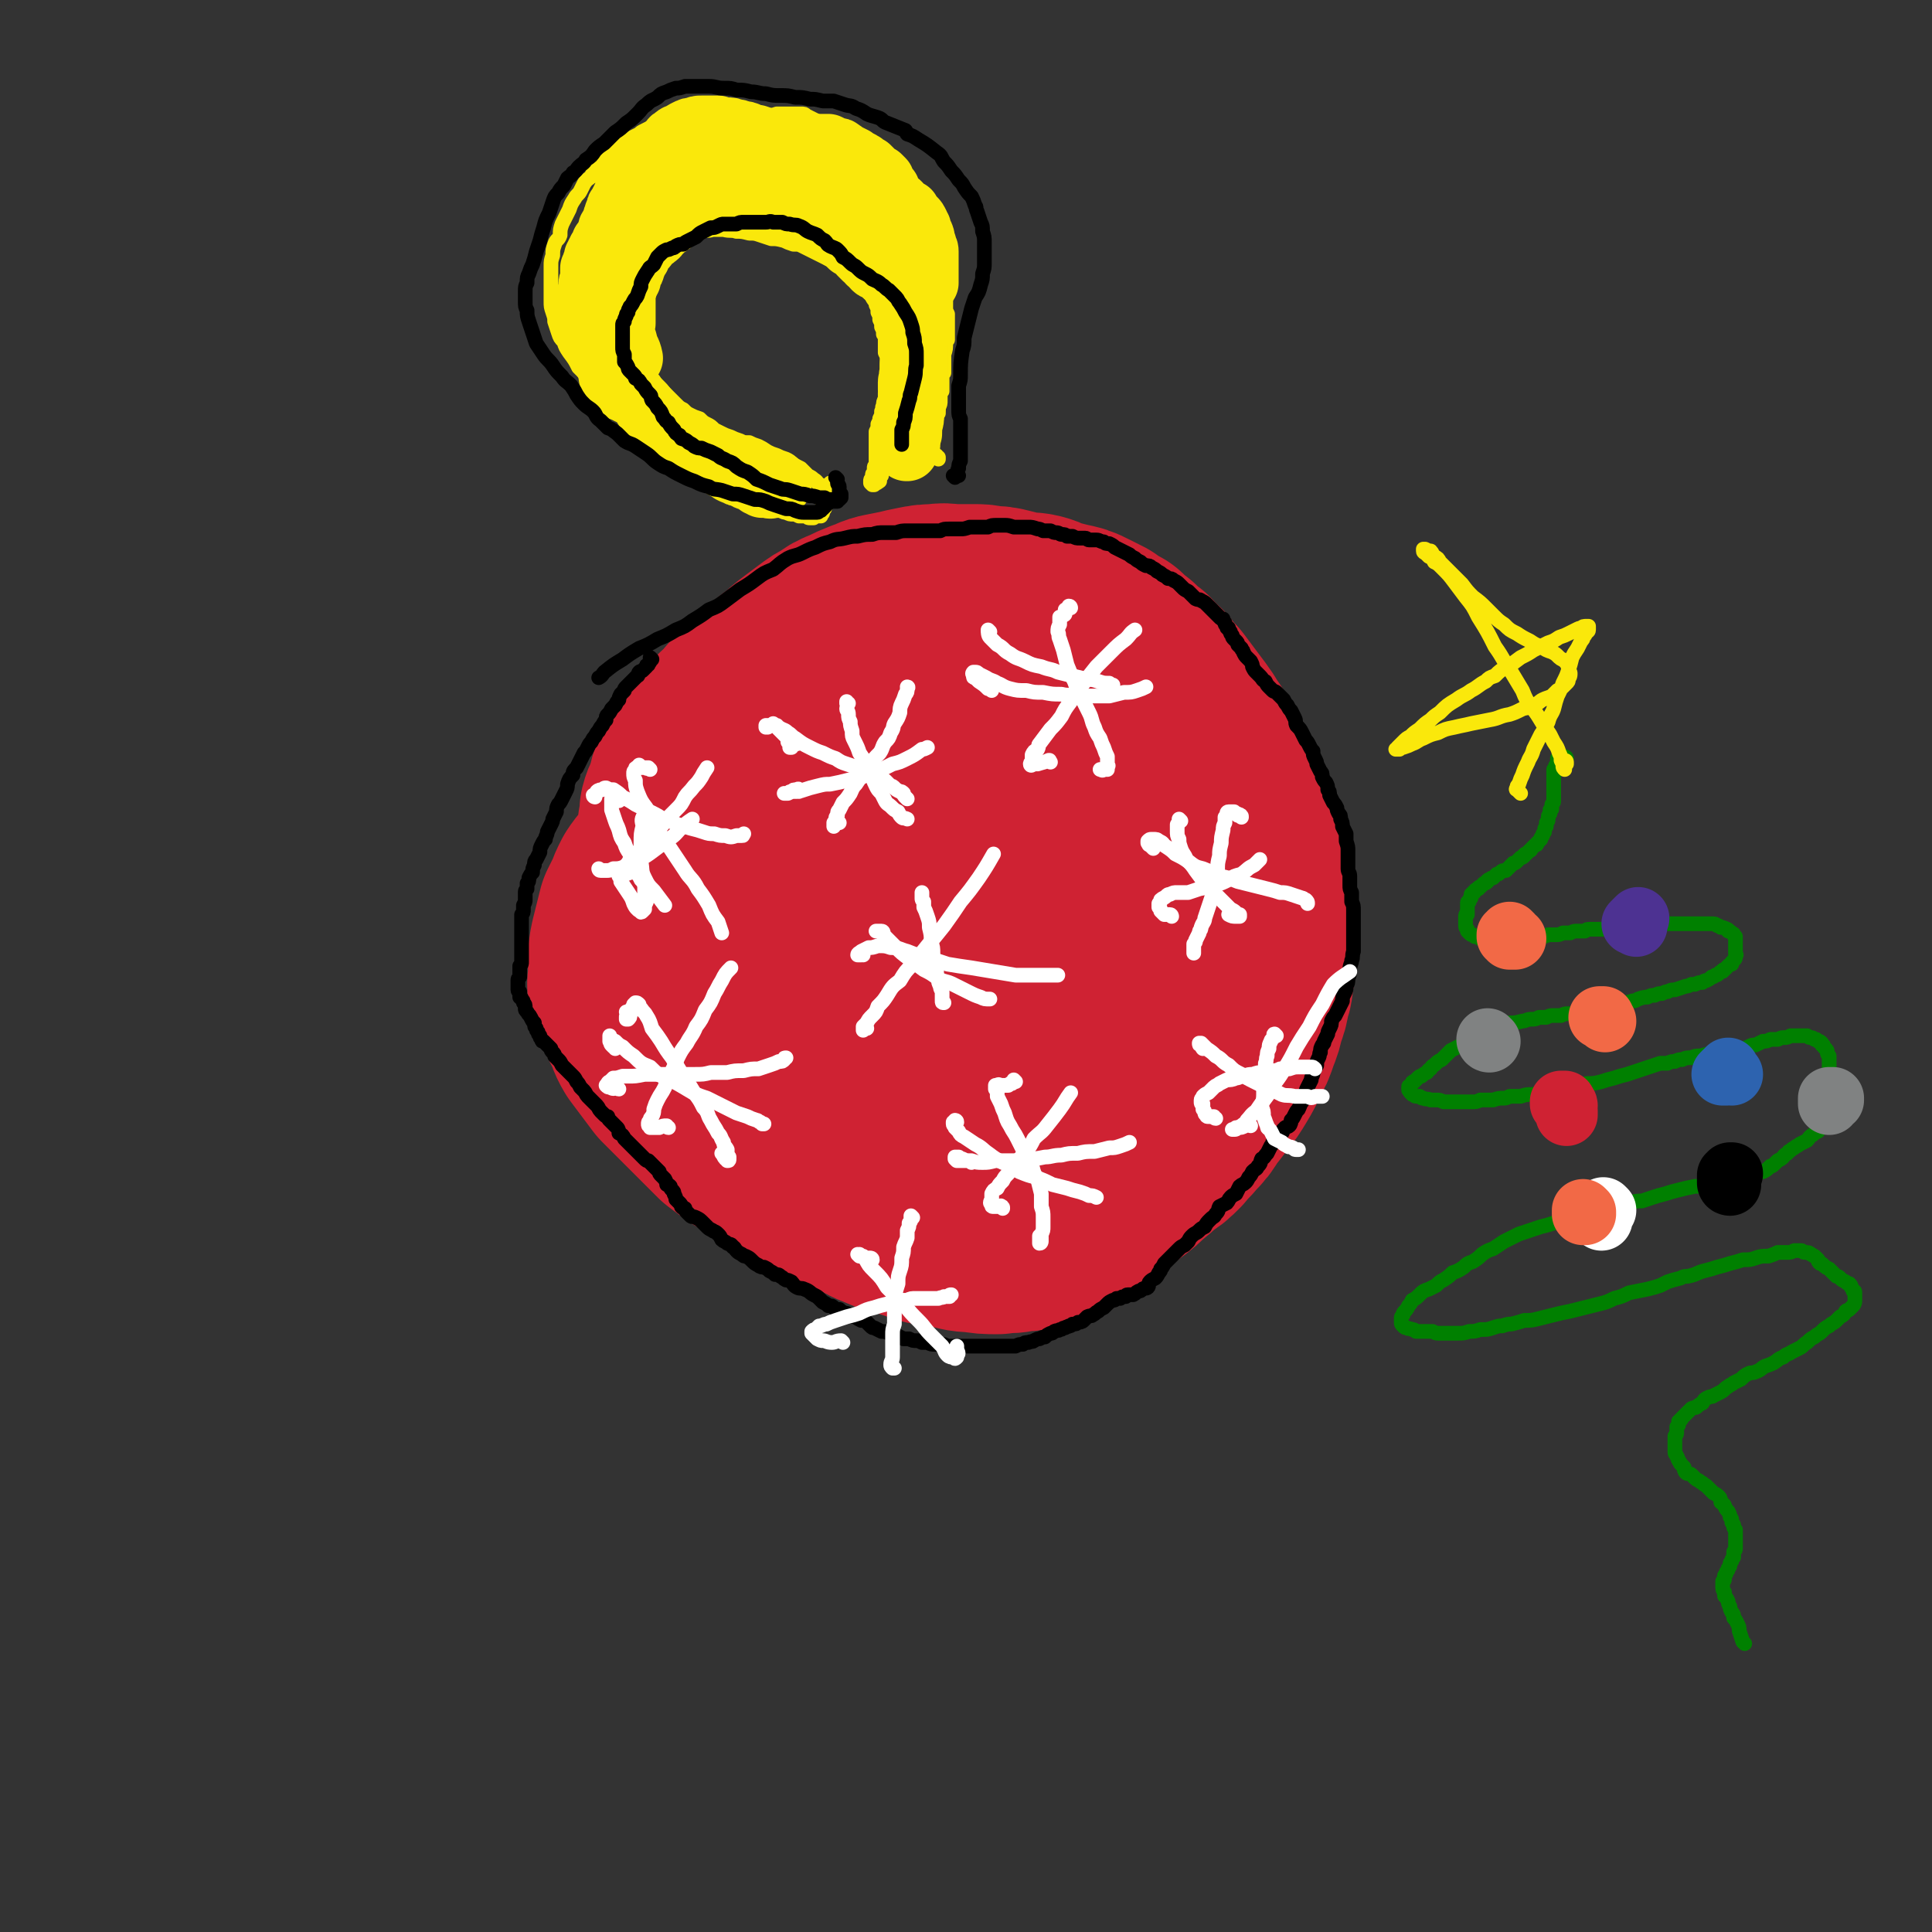<svg viewBox='0 0 1052 1052' version='1.1' xmlns='http://www.w3.org/2000/svg' xmlns:xlink='http://www.w3.org/1999/xlink'><rect x="0" y="0" width="1052" height="1052" fill="#333333" stroke="none"/><g fill='none' stroke='#CF2233' stroke-width='113' stroke-linecap='round' stroke-linejoin='round'><path d='M431,441c0,-1 -1,-1 -1,-1 -2,-1 -2,0 -3,0 -2,0 -2,0 -4,1 0,0 0,0 -1,0 -1,0 -1,0 -3,1 -1,0 -1,0 -3,0 -2,0 -2,0 -3,0 -2,1 -2,0 -3,0 -2,0 -2,0 -4,0 -2,0 -2,0 -4,0 -2,1 -2,1 -5,1 -2,1 -2,1 -5,2 -3,1 -3,1 -5,3 -3,2 -3,2 -5,4 -3,3 -3,3 -5,6 -3,3 -3,3 -6,6 -3,3 -3,3 -5,6 -3,3 -3,3 -5,7 -3,3 -3,3 -5,6 -2,4 -2,4 -3,7 -2,4 -2,4 -4,8 -1,4 -1,4 -2,8 -1,4 -1,4 -2,8 -1,5 -1,5 -1,9 0,4 0,4 0,8 0,4 -1,4 0,8 1,4 2,4 4,9 2,4 1,4 4,9 2,4 1,4 4,9 3,4 3,4 6,8 3,4 3,4 6,8 4,4 4,4 7,7 4,4 4,4 8,8 4,4 4,4 8,8 3,3 3,3 7,7 4,3 4,3 8,6 5,3 5,3 9,6 5,3 5,3 10,5 5,3 5,2 9,5 5,2 5,3 10,5 6,4 6,4 12,6 6,4 6,3 13,6 7,3 7,4 13,6 6,3 6,2 12,4 6,2 6,2 12,4 6,1 6,1 12,2 6,1 6,2 13,2 6,1 6,1 12,1 5,-1 5,0 10,-1 6,-1 6,0 11,-2 10,-4 10,-4 19,-9 5,-3 5,-3 9,-6 5,-3 5,-3 9,-6 4,-4 4,-4 9,-7 4,-3 4,-3 8,-7 4,-3 4,-3 8,-7 5,-3 5,-3 9,-7 3,-4 4,-4 7,-8 4,-4 4,-4 7,-9 4,-5 4,-5 7,-9 4,-5 4,-5 7,-10 3,-5 3,-5 5,-10 3,-5 3,-5 5,-11 2,-5 2,-5 3,-10 2,-5 2,-5 3,-11 2,-5 1,-5 2,-10 1,-5 0,-5 1,-10 0,-5 0,-5 0,-10 0,-5 0,-5 0,-10 -1,-5 -1,-5 -2,-10 0,-5 0,-5 -1,-10 -2,-5 -2,-5 -3,-10 -2,-5 -1,-5 -3,-9 -2,-6 -2,-5 -3,-11 -2,-4 -2,-4 -3,-9 -2,-5 -2,-5 -4,-9 -2,-5 -2,-5 -4,-9 -2,-5 -2,-5 -4,-10 -3,-5 -3,-4 -5,-9 -3,-4 -3,-5 -6,-9 -3,-4 -3,-4 -6,-8 -3,-4 -3,-4 -6,-8 -3,-3 -3,-3 -6,-7 -4,-3 -4,-3 -7,-7 -4,-3 -4,-3 -7,-6 -4,-3 -4,-3 -7,-6 -4,-2 -4,-2 -8,-5 -4,-2 -4,-2 -8,-4 -4,-2 -4,-2 -9,-3 -4,-1 -4,-1 -8,-2 -4,-1 -4,-2 -8,-3 -4,-1 -4,0 -9,-1 -4,-1 -4,-1 -8,-2 -4,-1 -4,-1 -8,-1 -5,-1 -5,-1 -9,-1 -5,0 -5,0 -10,0 -5,0 -5,-1 -10,0 -5,0 -5,0 -10,1 -5,1 -5,1 -9,2 -5,1 -5,1 -10,2 -4,1 -4,2 -8,3 -5,2 -5,2 -9,4 -5,2 -5,2 -9,5 -4,2 -4,2 -8,5 -4,3 -4,3 -8,6 -4,3 -4,3 -8,7 -5,3 -4,3 -8,7 -4,3 -4,3 -8,7 -4,4 -4,3 -8,7 -3,3 -3,4 -6,7 -4,3 -4,3 -7,7 -3,3 -3,3 -5,6 -3,3 -3,3 -5,6 -2,4 -2,3 -4,7 -2,3 -1,3 -3,7 -1,4 -1,4 -2,7 -1,4 -2,4 -3,8 0,4 0,4 -1,8 0,5 0,5 0,9 0,4 0,4 0,9 1,4 1,4 1,8 1,4 1,4 2,8 1,4 1,4 2,8 1,4 1,4 1,8 1,4 1,4 3,7 1,4 0,4 2,8 1,4 1,3 3,7 1,4 1,4 2,7 1,4 1,4 3,7 1,4 1,4 3,7 2,4 2,4 4,7 2,3 1,3 4,7 2,3 2,3 5,6 3,3 3,4 5,7 3,3 3,3 6,6 4,3 4,3 7,6 3,3 3,3 7,5 3,3 3,3 7,6 4,2 4,2 7,5 4,2 4,2 8,4 4,2 4,2 8,4 4,2 4,2 8,3 4,2 4,2 8,3 4,2 4,2 8,3 4,1 4,0 8,1 4,1 4,1 8,1 4,0 4,0 8,0 4,0 4,0 8,0 4,-1 4,-1 8,-2 4,-2 4,-2 8,-3 4,-2 4,-2 7,-4 4,-2 4,-2 7,-4 4,-2 4,-2 8,-4 3,-2 4,-2 7,-4 4,-3 4,-3 7,-5 3,-3 3,-3 6,-6 3,-2 3,-2 6,-5 3,-3 3,-2 5,-5 3,-3 3,-3 5,-6 3,-4 2,-4 4,-7 3,-4 3,-4 5,-8 2,-4 2,-4 4,-8 1,-5 1,-5 3,-9 1,-4 2,-4 3,-9 1,-4 1,-4 2,-9 0,-6 0,-6 1,-11 0,-5 0,-5 0,-10 0,-6 0,-6 0,-11 0,-4 0,-4 0,-8 -1,-6 -1,-6 -2,-12 -1,-6 -1,-6 -2,-11 -1,-5 -1,-5 -2,-10 -2,-5 -2,-5 -3,-9 -2,-4 -2,-4 -4,-8 -2,-5 -2,-5 -4,-9 -2,-4 -2,-4 -5,-8 -3,-4 -3,-4 -5,-8 -3,-3 -3,-3 -6,-7 -3,-3 -3,-3 -6,-6 -3,-3 -2,-4 -6,-7 -3,-2 -3,-2 -6,-4 -4,-3 -3,-3 -7,-5 -3,-2 -3,-2 -7,-3 -3,-2 -3,-2 -7,-3 -3,-1 -3,-1 -7,-2 -4,0 -4,0 -8,-1 -4,0 -4,0 -8,-1 -4,0 -4,0 -8,0 -4,1 -4,0 -8,1 -4,1 -4,0 -8,1 -4,1 -4,2 -8,3 -4,1 -5,1 -8,2 -4,2 -4,2 -8,4 -4,2 -4,1 -8,3 -4,2 -4,2 -7,4 -3,3 -4,2 -7,5 -3,3 -3,3 -6,6 -3,3 -4,3 -6,6 -3,3 -3,4 -5,7 -2,4 -3,4 -5,8 -2,4 -2,4 -3,8 -2,4 -2,4 -3,8 -1,4 -1,4 -1,7 -1,4 -1,4 -2,8 0,4 0,4 -1,7 0,4 0,4 0,8 0,4 0,4 0,8 0,4 0,4 0,8 1,4 1,4 1,9 1,4 1,4 2,9 2,5 2,5 4,9 1,5 1,5 3,9 2,4 2,4 4,8 2,3 2,3 4,6 3,4 3,4 5,7 3,3 3,3 6,6 3,3 3,3 6,6 3,3 3,3 7,6 3,2 3,2 7,4 4,2 4,2 8,4 4,1 4,0 8,1 4,1 4,1 8,2 4,0 5,0 9,1 4,0 4,0 9,0 4,0 4,0 9,0 4,0 4,0 8,-1 4,0 4,0 8,-1 4,-1 4,-1 7,-2 4,-1 4,-1 8,-2 4,-1 4,-1 8,-2 4,-1 4,-1 8,-3 4,-3 4,-3 8,-5 4,-3 4,-3 7,-6 4,-3 4,-3 7,-7 4,-3 4,-3 7,-7 3,-4 3,-4 5,-8 1,-4 1,-4 2,-8 1,-5 1,-5 2,-9 1,-5 1,-5 1,-11 0,-5 0,-5 -1,-11 0,-6 -1,-6 -2,-11 -1,-7 -1,-7 -3,-13 -1,-7 -1,-7 -3,-13 -3,-6 -3,-5 -6,-11 -2,-5 -2,-5 -5,-10 -3,-4 -3,-4 -6,-8 -3,-4 -3,-4 -6,-7 -3,-3 -3,-3 -7,-6 -3,-3 -3,-2 -7,-5 -3,-2 -3,-2 -7,-4 -3,-2 -3,-2 -7,-3 -3,-2 -3,-1 -7,-2 -3,-1 -3,-2 -7,-2 -4,-1 -4,-1 -8,-1 -4,0 -4,0 -8,0 -4,1 -4,1 -8,2 -4,1 -4,2 -8,3 -4,2 -4,2 -8,4 -4,1 -4,1 -8,3 -3,3 -3,3 -7,6 -3,2 -3,2 -6,4 -3,3 -4,3 -6,5 -3,3 -3,3 -5,6 -3,3 -2,3 -4,6 -2,3 -2,3 -4,6 -1,3 -1,3 -2,6 -2,4 -2,4 -2,7 -1,4 -1,4 -1,8 0,4 -1,4 0,8 0,4 0,4 1,7 1,4 1,4 3,7 1,4 1,4 3,8 2,3 3,3 5,7 3,3 3,3 6,6 3,3 3,3 7,6 3,3 3,3 6,5 4,3 4,3 8,5 3,2 3,2 7,4 3,2 3,2 7,3 4,2 4,1 8,3 3,1 3,1 7,1 3,1 3,1 7,2 3,0 3,0 6,0 3,0 3,0 6,-1 3,-1 3,-2 6,-4 3,-2 3,-2 6,-5 2,-2 2,-2 4,-6 2,-3 3,-3 4,-6 2,-4 1,-4 2,-7 2,-4 2,-4 2,-8 1,-4 1,-4 1,-8 1,-4 1,-4 0,-8 0,-3 0,-3 -1,-7 0,-4 0,-4 -1,-8 -1,-4 -1,-4 -3,-8 -2,-3 -2,-3 -4,-6 -2,-3 -2,-3 -4,-6 -3,-3 -2,-3 -5,-5 -2,-3 -2,-2 -5,-4 -2,-2 -2,-2 -5,-4 -2,-1 -3,-1 -5,-1 -3,-1 -3,-1 -6,-1 -3,0 -3,0 -5,1 -3,1 -3,2 -5,4 -3,2 -3,1 -6,4 -2,2 -2,2 -4,5 -2,2 -2,2 -4,6 -1,3 -1,3 -2,6 -1,4 -1,4 -2,7 -1,4 -1,4 -1,7 0,3 0,3 0,7 0,3 0,3 1,6 1,2 1,2 2,5 2,2 1,2 3,4 1,2 1,2 3,3 2,1 2,1 4,2 1,0 1,1 3,1 2,1 2,0 5,0 1,0 1,0 2,0 2,-1 2,-1 3,-2 2,-1 2,-1 3,-2 1,-1 1,-1 1,-2 1,-2 1,-2 1,-3 0,-2 0,-2 0,-3 0,-2 0,-2 -1,-3 -1,-1 0,-2 -2,-3 -2,-1 -2,0 -4,-1 -2,0 -3,0 -4,1 -4,1 -4,1 -6,4 -3,3 -3,3 -6,6 -3,5 -3,5 -6,10 -3,5 -3,5 -5,9 '/></g>
<g fill='none' stroke='#FAE80B' stroke-width='8' stroke-linecap='round' stroke-linejoin='round'><path d='M449,276c0,0 0,-1 -1,-1 0,0 1,1 1,2 0,0 0,0 -1,1 0,1 0,1 0,1 0,1 -1,1 -1,1 0,0 0,0 0,1 -1,0 -1,0 -1,0 -1,0 -1,0 -1,0 -1,0 -1,0 -1,0 -1,1 -1,1 -1,1 -1,0 -1,0 -2,0 -1,0 -1,0 -2,-1 -1,0 -1,0 -2,0 -1,0 -1,0 -2,0 -2,-1 -2,-1 -3,-1 -2,0 -2,0 -4,-1 -1,0 -1,0 -3,-1 -2,-1 -2,-1 -4,-1 -3,-1 -3,-1 -5,-2 -2,-1 -2,-1 -5,-1 -2,-1 -2,-1 -5,-3 -3,-1 -3,-1 -5,-2 -3,-1 -3,-2 -5,-3 -3,-1 -3,-1 -6,-2 -2,-1 -2,-1 -5,-2 -2,-2 -2,-2 -5,-4 -2,-1 -3,-1 -5,-2 -3,-2 -3,-2 -5,-4 -3,-1 -3,-1 -5,-3 -3,-2 -3,-2 -6,-4 -2,-2 -2,-2 -5,-4 -2,-2 -2,-2 -5,-4 -2,-2 -2,-2 -4,-5 -3,-2 -3,-2 -5,-4 -3,-3 -3,-3 -5,-6 -3,-2 -3,-2 -5,-5 -4,-3 -4,-3 -7,-7 -2,-3 -2,-3 -4,-6 -2,-2 -2,-2 -4,-4 -2,-4 -2,-4 -5,-8 -2,-3 -2,-3 -3,-6 -2,-2 -2,-2 -3,-5 -1,-3 -1,-3 -2,-6 0,-2 0,-2 -1,-5 -1,-3 -1,-3 -1,-6 0,-3 0,-3 0,-6 0,-3 0,-3 0,-6 0,-3 0,-3 0,-7 0,-3 0,-3 1,-6 0,-3 0,-3 1,-6 1,-3 2,-2 3,-5 0,-3 0,-3 1,-6 1,-2 1,-2 2,-4 1,-2 1,-2 2,-4 1,-3 1,-3 3,-6 1,-2 2,-2 3,-4 1,-2 1,-2 2,-4 2,-3 2,-2 4,-4 1,-3 2,-3 3,-5 2,-2 2,-2 4,-4 2,-2 2,-2 4,-3 1,-2 2,-2 3,-3 2,-2 2,-2 4,-3 1,-2 2,-1 4,-3 2,-1 2,-1 4,-2 1,-1 1,-1 3,-2 2,-1 2,-1 4,-2 2,-1 2,-1 4,-2 2,0 2,0 5,-1 2,-1 2,-1 4,-1 3,-1 3,-1 5,-2 3,0 3,0 6,0 2,-1 2,-1 5,-1 2,0 2,0 4,0 3,0 3,0 5,0 2,0 2,0 5,0 2,1 2,1 5,1 2,0 2,0 5,0 2,0 2,0 5,0 2,0 2,0 4,0 3,0 3,0 6,-1 2,0 2,0 4,0 3,0 3,0 5,0 2,0 2,0 4,0 2,0 2,0 3,1 2,1 2,1 4,2 2,1 2,1 4,2 2,1 2,1 3,2 2,1 2,1 3,2 1,2 1,2 3,3 2,1 2,1 4,2 2,1 2,1 4,3 2,1 2,0 4,1 2,1 2,1 4,2 1,1 2,1 3,2 2,1 2,2 3,3 2,1 2,1 3,2 2,2 1,2 3,4 2,2 2,2 3,4 2,1 2,1 4,3 2,2 1,3 3,5 1,1 2,1 3,3 1,2 1,2 2,3 1,2 1,2 2,4 2,2 2,2 3,4 1,2 1,2 2,4 1,2 1,2 2,5 1,2 0,2 1,4 0,2 0,2 1,4 0,2 0,2 1,4 0,1 0,1 1,3 0,2 0,2 0,4 0,2 1,2 1,4 0,1 0,1 0,3 0,1 0,1 0,3 1,2 1,2 1,3 0,2 0,2 1,3 0,2 0,2 0,4 0,2 0,2 1,4 0,1 0,1 0,3 0,2 0,2 0,4 0,2 0,2 0,4 0,1 0,1 0,3 -1,1 -1,1 -1,1 0,4 0,4 -1,7 0,1 0,1 0,3 0,1 0,1 0,2 0,1 0,1 0,2 0,1 0,1 0,3 -1,1 -1,1 -1,3 0,2 0,2 0,3 0,2 0,2 0,4 -1,1 -1,1 -1,3 0,1 0,1 0,2 0,2 0,2 -1,4 0,1 0,1 0,3 -1,1 -1,1 -1,2 0,2 0,2 -1,3 0,1 0,1 0,2 0,1 0,1 0,3 0,1 -1,1 -1,2 0,0 0,0 0,1 0,1 0,1 0,2 0,1 0,1 0,2 0,1 0,1 0,1 -1,1 0,1 0,2 -1,0 -1,0 -1,1 0,0 0,0 0,1 0,0 0,0 0,0 0,0 0,0 0,0 0,0 0,0 0,0 0,0 0,0 1,0 0,0 0,0 0,0 0,1 0,1 1,1 0,0 0,0 1,0 0,1 0,1 1,1 0,1 0,1 0,1 '/><path d='M453,264c0,0 -1,-1 -1,-1 0,0 0,1 0,1 0,1 0,1 0,1 0,1 0,1 0,1 0,0 0,0 0,1 0,0 0,0 0,0 0,0 0,0 0,0 0,1 0,1 0,1 -1,0 -1,0 -1,0 0,0 0,0 0,0 -1,0 -1,0 -1,0 -1,-1 -1,-1 -1,-1 -1,-1 -1,-1 -1,-2 -1,-1 -1,-1 -2,-1 -1,-1 -1,-2 -3,-3 -1,-1 -1,-1 -3,-2 -2,-2 -2,-2 -4,-4 -2,-1 -2,-1 -4,-2 -2,-2 -2,-2 -4,-3 -3,-1 -3,-1 -5,-2 -3,-1 -3,-1 -5,-2 -3,-2 -3,-2 -5,-3 -3,-1 -3,-1 -5,-2 -3,0 -3,0 -5,-1 -3,-1 -3,-1 -5,-2 -3,-1 -3,-1 -5,-2 -2,-1 -2,-1 -4,-2 -2,-2 -2,-2 -4,-3 -2,-1 -2,-1 -4,-3 -3,-1 -3,-1 -5,-2 -2,-1 -2,-1 -4,-3 -2,-1 -2,-1 -4,-3 -1,-1 -1,-1 -3,-3 -2,-2 -2,-2 -4,-4 -1,-1 -1,-1 -3,-3 -2,-2 -1,-2 -3,-4 -1,-1 -1,-1 -3,-3 -1,-2 -1,-2 -2,-4 -1,-2 -1,-2 -1,-4 -1,-2 -1,-2 -1,-4 -1,-2 -1,-2 -1,-5 0,-3 0,-3 0,-5 0,-3 0,-3 -1,-6 0,-3 1,-3 0,-5 0,-3 0,-3 0,-6 0,-2 0,-2 0,-4 0,-2 0,-2 0,-4 0,-2 0,-2 0,-4 0,-2 0,-2 1,-3 0,-2 0,-2 1,-3 1,-1 1,-1 2,-3 0,-1 0,-1 1,-2 2,-1 2,-1 3,-3 1,-1 1,-1 3,-1 1,-1 1,-1 2,-2 2,-1 2,-1 3,-2 2,-2 2,-2 4,-2 2,-1 2,-1 5,-2 2,-1 2,-1 5,-2 3,0 3,-1 6,-1 3,-1 3,0 6,-1 3,0 3,0 6,0 4,1 4,0 7,1 3,0 3,0 7,1 3,0 3,0 6,1 3,1 3,1 6,2 3,0 3,0 7,1 2,1 2,1 5,2 3,0 3,0 5,1 2,1 2,1 4,2 2,1 2,1 4,2 2,1 2,1 4,2 2,1 2,1 4,2 2,2 2,1 4,3 3,1 3,1 5,3 2,2 2,1 4,3 2,2 2,2 3,4 2,1 2,2 3,3 1,2 2,2 3,4 1,2 2,2 2,4 1,2 1,2 1,4 1,2 1,2 1,4 1,2 1,2 1,4 1,2 1,2 1,4 1,1 1,2 1,3 0,2 0,2 0,4 0,2 0,2 0,3 1,2 1,2 1,4 0,2 0,2 0,4 0,1 0,1 0,3 0,2 0,2 0,4 0,2 0,2 0,4 0,1 -1,1 -1,3 0,2 0,2 0,3 -1,2 -1,2 -1,4 -1,1 0,1 -1,3 0,2 0,2 -1,4 0,1 0,1 -1,3 0,2 0,2 -1,4 0,2 0,2 0,4 0,2 0,2 0,4 0,2 0,2 0,4 0,1 0,1 0,3 0,1 0,1 0,3 -1,1 -1,1 -1,2 0,1 0,1 0,2 -1,1 -1,1 -1,2 0,1 0,1 0,2 -1,0 -1,0 -1,1 0,0 0,0 0,1 0,0 0,0 0,0 0,0 0,0 1,1 0,0 0,0 0,0 1,0 1,0 1,0 1,-1 1,-1 1,-1 1,0 1,0 1,-1 1,0 0,0 1,0 0,-1 0,-1 0,-1 0,0 0,0 0,0 0,-1 0,-1 0,-1 1,-1 1,-1 1,-1 0,-1 0,-1 0,-1 0,-1 0,-1 1,-2 0,-1 0,-1 1,-2 0,-1 0,-1 1,-2 0,-1 0,-1 1,-2 1,-2 1,-2 1,-4 1,-1 1,-1 2,-2 '/></g>
<g fill='none' stroke='#FAE80B' stroke-width='34' stroke-linecap='round' stroke-linejoin='round'><path d='M425,264c0,0 -1,0 -1,-1 0,0 0,1 0,1 0,0 0,0 0,0 0,0 0,0 0,0 -1,0 -1,0 -1,1 0,0 0,0 0,0 -1,0 -1,0 -1,0 0,0 0,-1 0,0 -1,0 -1,0 -1,0 0,0 0,0 -1,0 0,0 0,0 0,0 -1,1 -1,0 -1,0 -1,0 -1,0 -1,0 -1,0 -1,0 -2,0 0,0 0,0 -1,0 -1,-1 -1,-1 -2,-1 -1,-1 -1,-1 -2,-2 -1,0 -1,0 -3,-1 -1,0 -1,0 -2,-1 -1,0 -1,0 -2,-1 -2,0 -2,0 -3,-1 -1,0 -1,0 -3,-1 -1,-1 -1,-1 -3,-2 -1,0 -1,-1 -2,-2 -2,-1 -2,-1 -4,-2 -1,-1 -1,-1 -3,-2 -1,-1 -1,-1 -3,-2 -2,-1 -2,-1 -3,-2 -2,-1 -2,-1 -4,-2 -1,0 -1,0 -3,-1 -2,0 -2,0 -3,-1 -2,-1 -2,-1 -3,-1 -1,-1 -1,-1 -3,-2 -1,-1 -1,-1 -2,-2 -1,-1 -1,-1 -2,-2 -1,-1 -1,-1 -2,-2 -1,-1 -1,-1 -1,-2 -1,-1 -1,-1 -2,-2 -1,-1 -1,-1 -1,-2 -1,-1 -1,-1 -2,-3 0,-1 0,-1 -1,-1 0,-1 0,-1 -1,-2 -1,-1 -1,-1 -2,-2 -1,-1 -1,-1 -2,-2 -1,0 -1,-1 -2,-1 -1,-1 -1,-1 -2,-1 -1,-1 -1,-1 -2,-1 -1,-1 -1,-1 -2,-1 -1,0 -1,0 -2,-1 0,-1 0,-1 -1,-2 0,0 -1,0 -1,-1 -1,-1 0,-1 -1,-1 0,-1 0,-1 -1,-2 0,-1 0,-1 0,-2 -1,-1 0,-1 -1,-3 0,-1 0,-1 -1,-2 0,-1 0,-1 -1,-2 0,-1 0,-1 -1,-2 -1,-1 -1,-1 -1,-2 -1,-1 -1,-1 -1,-2 -1,-1 -1,-1 -2,-2 0,-1 0,-1 -1,-2 -1,-1 -1,-1 -1,-2 -1,-2 -1,-2 -1,-3 -1,-1 -1,-1 -1,-2 0,-1 0,-1 -1,-2 0,-1 0,-1 0,-2 0,-1 0,-1 0,-2 0,-1 0,-1 0,-2 0,-2 0,-2 0,-3 0,-1 0,-1 0,-2 0,-1 1,-1 1,-2 0,-2 0,-2 0,-3 0,-1 0,-1 1,-3 0,-1 0,-1 0,-2 0,-2 0,-2 1,-4 0,-1 0,-1 0,-2 0,-2 0,-2 0,-4 1,-1 1,-1 1,-2 0,-1 0,-1 1,-2 0,-1 0,-1 0,-2 1,-1 1,-1 1,-2 1,-1 1,-1 1,-2 1,-1 1,-1 2,-2 0,-1 0,-1 0,-2 1,-1 1,-1 2,-2 1,-1 0,-2 1,-3 1,-2 0,-2 1,-3 1,-2 1,-2 2,-3 0,-2 0,-2 1,-4 0,-1 0,-1 1,-2 0,-2 0,-2 1,-3 1,-1 1,-1 1,-2 1,-1 1,-1 1,-2 1,-1 1,-1 2,-2 0,0 0,0 0,-1 1,0 1,0 2,-1 0,0 1,0 1,-1 1,0 1,0 2,-1 1,0 1,0 2,-1 1,-1 1,-1 3,-1 1,-1 1,0 2,-1 1,0 1,-1 2,-1 1,-1 1,0 2,-1 1,0 1,-1 2,-1 2,-1 2,-1 3,-2 2,-1 2,-1 3,-1 2,-1 1,-2 3,-2 1,-1 1,-1 3,-1 1,-1 1,-1 2,-2 2,0 2,0 3,0 2,-1 2,-1 4,-1 1,0 1,0 3,0 2,0 2,0 3,0 2,0 2,0 3,0 2,0 2,0 3,0 1,0 1,0 2,0 2,-1 2,-1 3,-1 1,0 1,0 3,-1 1,0 1,0 3,0 2,0 2,0 3,-1 2,0 2,0 3,0 2,0 2,0 4,1 1,0 1,0 2,1 2,1 1,1 3,2 1,1 1,1 2,2 2,0 2,1 3,1 1,1 1,1 3,2 1,1 1,1 3,2 1,0 1,1 2,1 2,1 2,1 3,2 1,2 1,2 3,3 1,1 1,2 3,2 1,1 1,1 3,2 1,0 1,0 2,1 1,1 1,0 3,1 2,1 2,1 3,1 1,1 1,1 3,1 1,1 1,1 2,1 1,0 2,0 3,1 1,0 1,1 2,1 2,1 2,1 3,2 1,1 1,1 2,2 1,1 1,1 1,2 1,1 1,2 2,3 1,1 1,1 2,2 0,1 0,1 1,2 1,2 1,2 2,3 0,1 0,1 1,2 1,1 1,1 2,2 1,1 1,1 2,2 1,1 1,1 2,2 1,2 1,2 2,3 1,0 1,0 1,1 1,2 1,2 2,3 1,1 1,1 2,2 0,1 0,1 1,2 1,1 1,2 1,3 1,1 1,1 2,3 0,1 0,1 0,2 1,1 1,1 1,3 0,1 0,1 1,2 0,1 0,1 0,2 0,1 1,1 1,2 0,1 0,2 0,3 0,1 0,1 0,2 1,1 0,1 1,2 0,1 0,1 0,2 0,1 0,1 0,2 1,1 1,1 1,3 0,1 0,1 0,2 1,1 1,1 1,1 0,2 0,2 0,3 0,1 0,1 0,2 0,2 0,2 0,3 0,1 0,1 0,2 0,1 0,1 0,2 -1,2 -1,2 -1,3 0,2 0,2 -1,3 0,1 0,1 0,2 0,1 0,1 0,2 -1,2 0,2 0,3 0,1 -1,1 -1,2 0,1 0,1 0,2 0,1 0,1 0,2 1,2 1,2 1,3 0,1 0,1 0,2 0,1 0,1 0,2 0,1 0,1 0,2 0,1 0,1 0,2 0,1 0,1 0,2 0,1 0,1 0,3 -1,1 -1,1 -1,2 0,1 0,1 0,2 0,2 -1,2 -1,3 0,1 0,1 0,3 0,0 0,0 0,1 0,1 0,1 0,3 0,0 0,0 0,1 0,1 0,1 0,1 -1,0 0,0 0,1 0,0 0,0 0,0 0,0 0,0 0,0 0,0 -1,0 0,0 0,-1 0,-1 0,-1 0,-1 0,-1 0,-1 0,-1 0,-1 0,-2 0,-1 0,-1 0,-1 1,-1 0,-1 1,-2 0,-1 0,-1 1,-2 0,-1 0,-1 0,-2 0,-2 0,-2 0,-3 0,-2 1,-1 1,-3 0,-1 0,-1 0,-3 0,-2 0,-2 1,-4 0,-2 0,-2 0,-4 0,-2 0,-2 0,-5 0,-2 0,-2 1,-4 0,-2 0,-2 0,-5 0,-3 0,-3 0,-5 0,-3 0,-3 0,-5 0,-3 0,-3 0,-5 -1,-3 -1,-3 -1,-5 0,-2 0,-2 0,-4 -1,-2 -1,-2 -2,-4 0,-3 0,-3 0,-5 -1,-2 -1,-2 -2,-4 -1,-2 -1,-2 -2,-4 -1,-2 -1,-2 -2,-4 -1,-1 -1,-1 -3,-3 -1,-1 -1,-1 -2,-3 -2,-1 -2,-1 -3,-2 -2,-1 -1,-2 -3,-3 -1,-1 -2,0 -3,-1 -2,-2 -1,-2 -3,-3 0,-1 -1,-1 -2,-2 -1,-1 -1,-1 -3,-3 -1,-1 0,-1 -1,-2 -2,-1 -2,-1 -4,-2 -1,-1 -1,-1 -2,-2 -1,-1 -1,-1 -3,-2 -1,-1 -1,-1 -2,-2 -1,0 -1,0 -2,-1 -2,-1 -2,-1 -3,-2 -1,-1 -1,-1 -3,-2 -1,-1 -1,-1 -2,-2 -1,-1 -1,-1 -2,-2 -1,-1 -1,-1 -2,-1 -2,-1 -2,-1 -3,-1 -1,-1 -1,-1 -2,-1 -1,0 -1,0 -2,-1 -1,0 -1,0 -2,-1 -1,0 -1,0 -2,0 -2,-1 -2,-1 -4,-1 0,0 0,0 -1,-1 -1,0 -1,0 -2,0 -1,0 -1,0 -3,-1 0,0 0,0 -1,0 -1,0 -1,0 -3,0 0,-1 0,-1 -1,-1 -2,0 -2,0 -3,0 -1,0 -1,0 -2,0 -1,-1 -1,-1 -2,-1 -2,0 -2,0 -3,-1 -1,0 -1,0 -1,0 -2,0 -2,0 -3,0 -1,0 -1,0 -2,0 -1,0 -1,0 -3,0 -1,0 -1,0 -2,1 -1,0 -1,0 -2,0 -1,1 -1,1 -2,1 -1,0 -1,0 -3,1 -1,0 -1,0 -3,0 -1,1 -1,1 -3,1 -2,1 -2,1 -3,1 -2,1 -2,1 -4,1 -1,1 -1,1 -2,2 -2,1 -2,1 -3,2 -1,1 -1,0 -3,1 -1,1 -1,2 -2,3 -1,1 -2,1 -3,2 -1,1 -1,1 -2,2 -2,1 -1,2 -3,3 -1,1 -1,1 -2,1 -1,1 -1,1 -2,2 -1,2 -1,2 -2,3 -1,1 -1,1 -2,2 -1,2 -1,2 -1,3 -1,1 -1,1 -2,3 0,1 0,1 -1,3 0,1 0,1 -1,2 0,1 0,1 -1,2 0,1 0,1 0,2 -1,1 -1,1 -1,2 -1,1 -1,1 -1,2 0,1 0,1 -1,3 0,1 0,1 0,2 0,1 0,1 0,2 0,1 0,1 0,3 0,1 0,1 0,2 0,1 0,1 0,2 0,2 0,2 0,3 0,1 0,1 0,3 -1,1 -1,1 -1,3 0,1 0,1 0,2 0,1 0,1 -1,2 0,0 0,0 0,1 0,0 0,0 0,0 0,0 0,0 0,0 0,0 0,0 -1,0 0,0 0,0 0,-1 0,-1 0,-1 0,-2 -1,-1 0,-1 -1,-2 0,-1 0,-1 -1,-2 0,-1 0,-1 0,-2 -1,-2 -1,-2 -2,-3 -1,-1 0,-1 -1,-3 -1,-1 -1,-1 -2,-2 -1,-1 -1,-1 -2,-3 0,-1 0,-1 -1,-2 -1,-1 -1,-2 -1,-3 -1,-1 -1,-1 -2,-2 0,-1 0,-1 0,-2 0,-1 0,-1 0,-2 0,-1 0,-1 0,-3 0,-1 -1,-1 0,-2 0,-1 0,-2 0,-3 1,-2 1,-1 2,-3 0,-2 0,-2 1,-4 1,-1 1,-1 2,-3 1,-2 1,-2 2,-4 1,-2 1,-2 2,-3 1,-2 1,-2 2,-4 1,-2 2,-2 3,-3 1,-2 1,-2 2,-3 2,-2 1,-2 3,-4 1,-1 1,-1 3,-3 1,-1 2,-1 3,-2 2,-2 2,-2 3,-3 2,-2 2,-2 4,-4 1,-1 1,-1 3,-2 2,-2 2,-2 4,-3 2,-1 2,-1 4,-2 2,-1 2,-1 4,-2 2,0 2,0 4,-1 2,0 2,0 4,0 1,-1 1,-1 3,-2 2,0 2,0 4,-1 2,-1 2,-1 3,-1 2,-1 2,-1 4,-2 2,-1 2,-1 4,-2 1,-1 1,-1 3,-1 2,-1 2,-1 4,-2 1,0 1,0 3,-1 2,0 2,0 4,0 2,0 2,0 4,0 2,0 2,0 4,0 2,0 2,0 3,0 2,0 2,0 4,0 2,0 2,0 4,0 2,0 2,0 4,-1 2,0 2,0 4,0 2,0 2,0 5,0 2,0 2,0 4,0 2,0 2,0 4,0 2,1 2,1 4,2 2,0 2,0 3,1 2,1 1,1 3,2 2,1 2,1 4,2 1,1 1,1 3,2 1,0 1,1 2,1 1,2 1,1 3,2 1,1 1,1 2,2 1,1 1,1 2,2 1,1 1,1 2,1 1,1 1,1 2,2 1,2 0,2 1,3 1,1 1,1 2,2 0,2 0,2 1,3 1,2 1,2 2,3 2,1 2,1 3,2 2,2 1,2 2,3 1,1 2,1 3,1 0,1 0,1 1,2 1,1 1,1 2,2 1,1 1,1 2,3 0,1 0,1 1,2 0,2 0,2 1,3 1,2 1,2 1,4 1,2 1,2 1,3 1,2 1,2 1,3 0,2 0,2 0,3 0,1 0,1 0,3 0,1 0,1 0,2 0,1 0,1 0,2 0,1 0,1 0,2 0,1 0,1 0,2 0,1 0,1 0,2 0,0 0,0 0,0 0,1 0,1 0,1 0,0 0,0 0,0 0,0 0,0 0,-1 -1,0 -1,0 -1,0 -1,-1 -1,-1 -1,-2 -1,-1 -1,-1 -2,-2 -1,-1 -1,-1 -2,-3 -1,-1 -1,-1 -2,-3 -2,-3 -2,-3 -4,-5 -2,-3 -2,-3 -4,-5 -2,-2 -2,-2 -4,-5 -2,-2 -2,-2 -4,-5 -2,-2 -2,-2 -4,-4 -2,-3 -2,-2 -4,-5 -2,-2 -2,-2 -4,-5 -2,-2 -2,-2 -4,-4 -1,-2 -2,-2 -3,-4 -2,-2 -2,-2 -3,-3 -2,-2 -2,-2 -4,-4 -1,-1 -1,-1 -3,-2 -2,-2 -2,-2 -5,-4 -1,-1 -1,-1 -3,-2 -2,-2 -2,-2 -4,-3 -3,-2 -3,-1 -5,-2 -2,-1 -2,0 -4,-1 -3,-1 -3,-1 -6,-2 -2,0 -2,0 -4,-1 -2,0 -2,0 -3,-1 -3,-1 -3,-1 -6,-2 -2,0 -2,0 -4,-1 -2,-1 -2,-1 -4,-1 -2,-1 -2,-1 -4,-1 -2,-1 -2,-1 -4,-1 -3,0 -3,0 -5,-1 -2,0 -2,0 -4,0 -3,0 -3,0 -5,0 -2,0 -2,0 -4,1 -2,0 -2,0 -4,1 -2,1 -2,1 -3,2 -2,1 -2,0 -4,2 -2,1 -1,1 -3,3 -1,1 -1,1 -2,2 -2,1 -2,1 -4,3 -1,1 -1,1 -2,2 -1,1 -1,1 -2,2 -1,0 -1,0 -2,1 -1,1 -1,1 -2,1 -1,1 -1,1 -2,1 -1,0 -1,0 -2,1 0,0 0,0 -1,0 -1,1 -1,1 -1,1 -1,1 -1,1 -1,1 -1,0 -1,0 -1,1 -1,0 0,1 -1,1 0,1 0,1 0,1 0,1 0,1 0,1 0,1 0,1 0,1 1,0 1,0 1,0 1,0 1,0 1,0 1,1 1,0 2,0 0,0 0,1 1,0 1,0 1,0 1,0 1,0 1,-1 2,-1 1,0 1,0 2,-1 1,0 1,-1 2,-1 1,0 1,0 2,-1 1,0 1,0 2,0 1,0 1,0 3,0 1,0 1,0 2,0 2,0 2,0 4,0 1,0 1,0 3,-1 1,0 1,0 3,0 1,0 1,0 2,0 1,0 1,0 1,0 1,0 1,0 1,-1 0,0 0,0 0,0 0,0 0,0 0,0 -1,0 -1,0 -1,1 -1,0 -1,0 -2,1 -1,0 -1,0 -2,1 -1,1 -1,1 -2,2 -1,2 -1,2 -2,3 -1,1 -1,1 -2,2 -2,2 -2,2 -3,3 -2,2 -2,2 -3,4 -2,2 -2,2 -3,4 -2,3 -2,3 -4,6 -1,4 -2,4 -3,7 -2,4 -2,4 -4,8 -1,4 -1,4 -2,9 -1,5 -1,5 -2,10 -1,5 -1,5 -2,10 0,6 -1,6 0,11 0,6 0,6 2,12 1,5 2,4 3,9 '/></g>
<g fill='none' stroke='#FFFFFF' stroke-width='8' stroke-linecap='round' stroke-linejoin='round'><path d='M434,405c0,0 -1,0 -1,-1 0,0 0,1 0,1 0,0 0,0 -1,0 0,0 0,0 0,0 -1,0 -1,0 -1,0 0,0 0,0 0,0 0,0 0,0 0,0 0,0 0,0 0,1 0,0 0,0 0,0 0,0 0,0 0,1 0,0 0,0 0,0 0,0 0,0 0,0 0,0 0,0 -1,0 0,0 0,0 0,-1 0,-1 0,-1 -1,-2 0,-1 0,-2 -1,-3 -1,-1 -1,-1 -2,-2 -1,-1 -1,-1 -2,-2 -1,-1 -1,-1 -1,-2 -1,0 -1,0 -2,-1 0,0 0,0 0,0 -1,1 -1,1 -1,1 -1,0 -1,0 -1,0 -1,1 -1,1 -1,1 -1,0 -1,0 -1,0 0,0 0,0 0,0 0,0 0,0 0,0 0,0 0,0 0,0 0,0 0,0 0,0 0,-1 0,-1 0,-1 0,0 0,0 0,0 1,0 1,0 1,0 1,0 1,0 2,0 1,0 1,0 2,0 1,1 1,1 2,1 3,2 3,1 5,3 2,1 2,2 4,3 4,3 4,3 8,5 4,2 4,2 7,3 4,2 4,2 7,3 3,2 3,2 6,3 3,1 3,1 6,2 3,1 3,1 6,2 2,1 2,1 3,2 2,1 1,1 3,1 1,1 2,1 3,2 1,1 1,1 3,3 1,0 1,0 2,1 1,1 1,1 3,2 1,0 1,0 2,1 0,1 0,1 1,2 0,0 0,0 1,1 '/><path d='M457,448c0,0 -1,-1 -1,-1 0,0 0,0 0,0 0,1 -1,1 -2,2 0,0 0,0 0,1 0,0 0,0 0,0 0,0 0,0 0,0 0,-1 0,-1 0,-2 1,-1 1,-1 1,-1 0,-2 0,-2 1,-3 0,-2 0,-2 1,-3 1,-2 1,-2 2,-4 2,-2 2,-2 4,-5 1,-2 1,-3 3,-5 2,-3 2,-3 4,-5 2,-3 2,-3 4,-6 2,-3 2,-3 5,-6 2,-3 1,-3 3,-6 2,-2 2,-2 3,-5 2,-3 1,-3 2,-5 2,-3 2,-3 3,-6 0,-2 0,-3 1,-5 1,-2 1,-2 2,-5 1,-1 1,-1 1,-3 1,-1 0,-1 0,-1 '/><path d='M462,383c0,0 -1,0 -1,-1 0,0 0,1 0,1 1,1 0,2 0,3 0,1 1,1 1,3 0,2 0,2 1,4 0,2 0,2 1,5 0,3 0,3 1,5 2,4 2,4 3,7 2,3 2,3 4,6 1,4 1,4 3,7 1,3 1,3 2,5 1,2 1,2 3,4 1,2 1,2 2,4 1,2 2,2 3,3 2,2 2,2 4,3 1,2 1,2 2,3 1,1 1,0 3,1 '/><path d='M435,431c0,-1 0,-2 -1,-1 -2,0 -2,0 -3,1 -1,0 -1,0 -2,1 -1,0 -1,0 -2,0 0,0 0,0 0,0 0,0 0,0 1,0 0,0 0,0 1,0 2,-1 2,-1 4,-1 2,0 2,0 5,-1 3,-1 3,-1 7,-2 4,-1 4,-1 7,-1 5,-1 5,-1 9,-2 4,-1 4,-1 8,-2 5,-1 5,-2 9,-3 4,-2 4,-2 8,-4 4,-1 4,-1 8,-3 4,-2 4,-2 8,-5 1,0 1,0 3,-1 '/><path d='M676,445c0,-1 0,-1 -1,-1 0,-1 0,0 0,0 -1,0 -1,0 -1,0 0,-1 0,-1 -1,-1 0,0 0,0 0,0 -1,0 -1,-1 -1,-1 0,0 0,0 0,0 -1,0 -1,0 -1,0 -1,0 -1,0 -1,0 -1,0 -1,0 -1,0 -1,0 -1,1 -1,1 0,1 0,1 -1,2 0,1 0,1 0,3 -1,2 -1,2 -1,4 -1,4 -1,4 -1,7 -1,4 -1,4 -1,7 -1,4 -1,4 -1,8 -1,3 -1,3 -1,7 -1,3 -1,3 -2,7 -1,3 -1,3 -2,6 -1,3 -1,3 -2,6 0,2 -1,2 -2,5 0,2 -1,1 -1,3 -1,2 -1,2 -2,4 0,1 0,1 -1,2 0,1 0,1 0,2 0,1 0,1 0,2 0,0 0,0 0,1 '/><path d='M628,462c0,0 -1,-1 -1,-1 0,0 1,1 1,0 -1,0 -1,0 -2,-1 -1,0 0,0 -1,-1 0,-1 0,-1 0,-1 1,-1 1,-1 2,-1 0,0 0,0 1,0 2,0 2,0 3,1 3,1 2,2 4,3 3,2 3,2 5,4 4,2 4,2 7,4 4,3 4,3 8,4 5,2 5,2 9,4 5,1 5,1 10,3 4,1 4,1 8,2 4,1 4,1 8,2 4,1 4,1 7,2 3,0 3,0 6,1 3,1 3,1 6,2 1,0 1,1 2,1 1,1 1,1 1,2 '/><path d='M643,447c0,0 -1,-1 -1,-1 0,0 0,1 0,1 0,1 0,0 0,1 -1,1 -1,1 -1,1 0,2 0,2 0,3 0,3 0,3 1,5 0,2 0,2 1,5 1,3 2,3 3,6 3,3 3,3 5,6 3,4 3,4 5,7 3,3 3,3 6,6 2,2 2,2 4,4 2,2 2,2 4,4 2,1 2,1 3,2 1,1 1,1 2,1 0,0 0,0 0,1 0,0 0,0 -1,0 0,0 0,0 -1,0 -2,0 -2,0 -4,-1 '/><path d='M638,499c0,0 0,-1 -1,-1 0,0 0,0 0,0 -1,0 -2,0 -3,0 -1,-1 -1,-1 -2,-2 0,-1 0,-1 -1,-2 0,-1 0,-1 0,-2 1,-1 1,-1 1,-2 1,-1 2,-1 3,-2 1,-1 1,-1 2,-1 2,-1 2,-1 4,-1 3,0 3,0 6,0 3,-1 3,-1 6,-2 4,-1 4,0 8,-2 4,-1 4,-1 8,-3 3,-2 3,-2 7,-3 4,-3 3,-3 7,-5 2,-2 2,-2 3,-3 '/><path d='M553,589c0,0 -1,-1 -1,-1 0,0 0,1 0,1 0,0 0,0 -1,1 0,0 0,0 -1,0 0,0 0,0 -1,1 -1,0 -1,0 -2,0 -1,0 -1,0 -1,0 -1,0 -1,0 -1,0 -1,0 -1,-1 -2,0 0,0 0,0 0,0 -1,0 -1,0 -1,0 0,1 0,1 0,2 0,0 0,0 1,1 0,2 0,2 0,3 1,2 1,2 2,4 1,3 1,3 2,5 1,3 1,4 3,7 2,4 2,3 4,7 2,4 2,4 4,8 2,3 2,3 4,7 1,4 1,4 3,7 1,4 1,4 2,8 0,3 0,3 0,7 1,3 1,3 1,6 0,3 0,3 0,5 0,2 0,2 -1,4 0,1 0,1 0,3 0,0 0,0 0,1 0,0 0,1 -1,1 0,0 0,0 0,-1 0,-1 0,-1 0,-2 0,-1 0,-1 0,-1 '/><path d='M529,633c-1,-1 -1,-1 -1,-1 -1,0 0,0 0,0 -2,0 -2,0 -5,0 -1,0 -1,0 -2,0 -1,-1 -1,-1 -1,-1 0,0 0,0 0,-1 0,0 0,0 0,0 0,0 0,0 1,0 0,0 0,0 1,0 1,1 1,1 2,1 2,1 2,1 5,1 3,1 3,1 6,1 3,0 3,0 7,-1 4,0 4,0 8,0 5,0 5,0 9,-1 5,0 5,0 10,-1 4,0 4,-1 9,-1 4,-1 4,-1 9,-1 4,-1 4,-1 9,-1 4,-1 4,-1 8,-2 3,0 3,0 6,-1 3,-1 3,-1 5,-2 '/><path d='M521,611c0,-1 -1,-1 -1,-1 0,0 0,0 0,0 0,1 -1,1 -1,1 0,1 0,1 0,1 0,1 1,1 1,2 1,1 1,1 2,2 1,2 1,2 3,3 3,2 3,2 6,4 4,2 4,3 7,5 4,3 4,3 8,5 5,2 5,2 9,5 5,2 5,2 9,3 5,2 5,2 9,4 4,1 4,1 8,2 3,1 3,1 7,2 3,1 3,1 5,2 2,0 2,0 4,1 0,0 0,0 0,0 '/><path d='M546,658c0,-1 0,-1 -1,-1 0,-1 0,0 -1,0 -2,0 -2,0 -3,0 -1,0 -1,0 -1,-1 -1,-1 -1,-1 0,-3 0,-1 0,-1 0,-3 1,-2 1,-2 3,-3 1,-2 1,-2 3,-4 1,-2 1,-2 3,-4 2,-3 2,-3 4,-5 2,-3 2,-3 5,-6 3,-4 3,-4 5,-8 4,-4 4,-3 7,-7 4,-5 4,-5 7,-9 3,-4 3,-5 6,-9 '/><path d='M342,552c0,-1 -1,-1 -1,-1 0,0 1,0 1,1 -1,1 -1,1 -1,2 0,0 0,1 0,1 0,0 0,0 0,0 1,0 1,0 1,0 1,-1 1,-1 1,-2 0,-1 0,-1 1,-2 0,-1 0,-1 0,-2 1,-1 1,-1 1,-2 0,0 0,0 1,-1 0,0 0,0 0,0 1,0 1,0 2,1 0,1 0,1 1,2 2,3 2,2 3,4 2,3 2,4 3,7 3,4 3,4 5,7 3,5 3,5 6,9 3,5 3,5 6,10 3,4 3,4 6,9 3,4 3,4 5,8 3,3 2,4 4,7 2,4 2,3 4,7 2,2 1,2 3,5 0,2 1,2 2,4 0,1 0,1 0,3 1,1 1,1 1,1 0,1 0,1 0,1 0,1 0,1 -1,1 0,-1 0,-1 -1,-1 -1,-1 -1,-2 -2,-3 '/><path d='M337,593c-1,0 -1,-1 -1,-1 -1,0 0,0 0,0 -2,1 -2,1 -4,0 -1,0 -1,0 -2,-1 0,0 0,0 0,0 1,-1 1,-2 2,-2 1,-1 1,-1 2,-2 2,0 2,0 5,-1 1,0 1,0 3,0 4,0 4,0 9,-1 4,0 4,0 8,0 5,0 5,0 9,0 5,0 5,0 10,0 5,0 5,0 9,-1 5,0 5,0 9,0 4,-1 4,-1 9,-1 4,-1 4,-1 8,-1 3,-1 3,-1 6,-2 3,-1 3,-1 5,-2 2,0 2,0 3,-1 0,-1 0,-1 1,-1 '/><path d='M335,571c0,-1 -1,-1 -1,-1 0,-1 0,0 0,0 0,0 -1,-1 -1,-1 -1,-1 0,-1 -1,-2 0,-1 0,-1 0,-1 0,-1 0,-1 0,-1 0,0 0,0 0,-1 0,0 0,0 0,0 0,1 0,0 0,1 1,1 1,1 3,2 2,2 2,2 4,3 3,3 3,3 6,5 4,4 4,4 9,6 4,4 4,4 9,6 6,3 6,3 11,6 5,3 5,3 11,5 4,2 4,2 8,4 4,2 4,2 8,4 3,1 3,1 6,2 2,1 2,1 5,2 1,0 1,1 2,1 1,1 1,1 1,1 1,0 1,0 1,0 0,0 0,0 -1,0 0,0 0,0 0,0 '/><path d='M364,614c-1,0 -1,-1 -1,-1 -2,0 -2,0 -4,1 -1,0 -1,0 -3,0 -1,0 -1,0 -2,0 0,0 0,0 0,-1 -1,0 -1,0 -1,-1 0,-1 0,-1 1,-2 0,-1 0,-1 1,-2 1,-2 1,-2 1,-4 1,-3 1,-3 2,-5 2,-4 2,-3 4,-7 1,-3 1,-3 3,-7 2,-4 2,-4 4,-9 2,-4 2,-4 5,-8 2,-4 3,-4 5,-9 3,-4 3,-4 5,-9 3,-4 3,-4 5,-9 2,-3 2,-4 4,-7 2,-4 2,-4 5,-7 '/><path d='M514,546c-1,0 -1,0 -1,-1 0,0 0,0 0,0 0,-1 0,-1 0,-2 0,-1 0,-1 0,-3 0,-1 -1,-1 -1,-3 -1,-2 -1,-2 -1,-4 -1,-2 -1,-2 -1,-4 -1,-2 -1,-2 -1,-5 -1,-2 -1,-2 -1,-5 0,-3 0,-3 -1,-6 0,-4 0,-4 -1,-8 0,-3 0,-3 -1,-6 -1,-3 -1,-3 -2,-5 0,-2 0,-2 0,-3 -1,-1 -1,-1 -1,-2 0,0 0,0 0,-1 0,0 0,0 0,0 0,0 0,0 0,-1 0,0 0,0 0,-1 '/><path d='M470,520c0,0 -1,0 -1,-1 0,0 0,1 0,1 -1,0 -2,0 -2,0 0,-1 1,-1 2,-2 2,-1 2,-1 4,-2 2,0 2,0 5,-1 4,0 4,0 7,1 5,0 5,1 9,2 5,2 5,2 10,3 6,2 6,2 12,4 6,1 6,1 13,2 6,1 6,1 12,2 6,1 6,1 12,2 5,0 5,0 11,0 4,0 4,0 9,0 1,0 1,0 3,0 '/><path d='M481,508c0,0 0,-1 -1,-1 -1,0 -1,0 -2,0 0,0 0,0 -1,0 0,0 0,0 0,0 0,0 0,0 1,0 0,0 1,0 1,0 2,2 2,2 4,4 2,2 2,2 5,5 3,3 3,3 7,6 4,3 4,3 8,6 4,2 4,2 8,5 4,2 4,1 8,3 4,2 4,2 8,4 4,2 4,2 7,3 2,1 2,1 5,1 '/><path d='M472,560c0,0 0,-1 -1,-1 0,0 0,1 0,1 0,1 -1,0 -1,1 0,0 0,0 0,-1 0,0 0,0 0,-1 1,-1 1,-1 2,-2 1,-2 1,-2 3,-4 2,-2 2,-2 3,-5 3,-3 3,-3 5,-6 3,-5 3,-5 7,-8 3,-5 3,-5 7,-9 4,-5 4,-5 8,-10 5,-6 5,-6 9,-11 5,-7 5,-7 9,-13 5,-6 5,-6 10,-13 4,-6 4,-6 8,-13 '/><path d='M583,331c0,0 0,-1 -1,-1 0,0 0,1 0,1 -1,1 -1,1 -2,1 0,1 0,1 0,1 0,1 0,0 0,1 0,0 0,0 0,0 0,1 -1,1 -1,1 0,0 0,0 -1,1 0,0 0,0 -1,0 0,1 0,1 0,2 0,1 0,1 0,2 -1,2 -1,2 -1,4 1,2 0,2 1,4 1,3 1,3 2,6 1,4 1,4 2,8 2,5 2,5 4,9 2,5 1,5 4,9 2,4 2,4 4,8 2,4 1,4 3,8 1,3 1,3 3,6 1,3 1,3 2,5 1,3 1,3 2,5 0,2 0,2 0,4 0,1 1,1 0,1 0,1 0,1 0,2 -1,0 -1,0 -2,0 -1,1 -1,0 -2,0 '/><path d='M540,376c0,-1 0,-1 -1,-1 0,-1 -1,0 -1,0 -2,-2 -2,-2 -5,-4 -1,-1 -1,-1 -2,-2 -1,0 -1,0 -1,-1 0,-1 -1,-1 0,-2 0,0 0,0 1,0 1,0 1,0 2,1 2,1 2,1 4,2 3,2 3,1 6,3 3,1 3,2 7,3 4,1 4,1 9,1 4,1 4,1 9,1 5,1 5,1 10,1 4,1 4,0 9,1 4,0 4,0 9,0 4,0 4,0 8,0 4,-1 4,-1 8,-2 4,0 4,0 7,-1 3,-1 3,-1 5,-2 '/><path d='M539,344c0,0 -1,-1 -1,-1 0,1 0,3 1,4 2,2 2,2 4,4 4,2 3,3 7,5 4,3 4,2 8,4 4,2 4,2 9,3 5,2 5,1 9,3 4,1 4,1 8,2 4,1 4,1 8,2 3,0 3,0 6,1 3,1 3,1 6,1 1,1 1,1 2,1 '/><path d='M572,415c0,0 -1,-1 -1,-1 0,0 1,0 0,0 -2,1 -3,1 -6,2 -1,0 -1,0 -3,0 0,1 -1,1 -1,0 0,0 0,-1 1,-1 0,-2 0,-2 0,-4 1,-2 1,-2 3,-3 1,-2 0,-2 1,-3 3,-4 3,-4 6,-8 3,-3 3,-3 6,-7 2,-4 2,-4 5,-8 3,-5 3,-5 7,-10 3,-4 3,-4 7,-9 4,-4 4,-4 8,-8 4,-4 4,-4 8,-7 3,-3 2,-3 5,-5 '/><path d='M339,435c0,0 -1,-1 -1,-1 0,0 0,0 0,1 0,0 0,0 -1,1 0,0 0,0 -1,0 0,0 0,0 0,0 0,0 0,0 0,0 -1,0 -1,0 -1,0 0,-1 0,-1 0,-1 -1,0 -1,0 -1,-1 0,0 0,0 0,0 -1,1 -1,1 -1,1 0,1 0,1 0,2 0,0 0,0 0,1 0,2 0,2 0,3 1,3 1,3 2,6 1,3 1,2 2,5 1,4 1,4 3,7 1,3 1,3 3,6 1,3 1,3 2,6 1,2 1,2 2,4 1,2 1,2 2,4 1,1 1,1 2,3 0,2 0,2 0,4 0,1 0,1 1,3 0,1 0,1 0,2 -1,2 -1,2 -1,3 0,1 0,1 0,1 -1,1 -1,1 -1,1 -1,1 -1,1 -1,0 -1,0 -1,0 -2,-1 -1,-1 -1,-1 -2,-3 -1,-3 -1,-3 -3,-6 -2,-3 -2,-3 -4,-6 '/><path d='M324,434c0,0 -1,0 -1,-1 0,0 1,0 1,0 1,-1 1,-2 1,-2 1,-1 2,-1 3,-1 1,-1 1,-1 2,-1 2,1 2,1 4,1 3,2 3,2 5,4 4,2 4,2 7,4 4,2 4,2 8,4 4,2 4,2 7,4 4,1 4,1 8,3 4,1 4,1 7,2 4,1 4,1 7,2 3,1 3,1 6,1 3,1 3,1 6,1 3,1 3,1 6,0 1,0 2,0 3,0 1,0 0,0 1,-1 '/><path d='M344,475c0,0 -1,-1 -1,-1 0,0 0,1 0,1 -2,1 -2,1 -4,1 -1,1 -1,1 -1,1 -1,0 -1,0 -1,0 '/><path d='M339,475c0,0 0,-1 -1,-1 0,0 1,0 1,0 1,-1 1,-2 2,-3 1,-1 1,-1 2,-3 1,-1 1,-1 3,-2 2,-2 1,-2 3,-4 2,-2 2,-2 5,-5 2,-3 2,-3 4,-5 3,-3 3,-3 5,-6 3,-3 3,-3 5,-5 3,-3 3,-3 5,-7 2,-3 2,-2 5,-6 2,-2 2,-2 4,-5 1,-2 1,-2 3,-5 '/><path d='M354,419c-1,-1 -1,-1 -1,-1 -1,0 0,0 0,0 -1,1 -1,0 -1,0 -1,0 0,0 -1,0 '/><path d='M349,418c-1,-1 -1,-1 -1,-1 0,-1 0,0 0,0 0,1 -1,1 -1,1 -1,0 -1,0 -1,1 -1,1 -1,1 -1,2 0,2 0,2 1,4 0,3 0,3 1,6 2,5 2,5 5,9 2,5 2,6 6,11 3,6 3,5 7,11 4,6 4,6 8,12 3,5 4,4 7,10 3,4 3,4 6,9 2,5 2,5 5,9 1,3 1,3 2,6 '/><path d='M327,474c-1,0 -1,-1 -1,-1 0,0 0,1 1,1 1,0 1,0 3,0 2,0 2,0 4,-1 3,0 3,0 6,-1 4,-2 4,-2 8,-4 4,-2 4,-2 8,-5 4,-3 4,-3 8,-6 5,-3 4,-4 8,-7 2,-2 2,-2 5,-4 '/><path d='M351,446c-1,0 -1,-1 -1,-1 -1,2 0,3 0,5 -1,4 -1,4 -1,9 0,5 -1,5 0,10 1,5 0,5 2,9 2,4 2,4 5,7 3,4 3,4 6,8 '/></g>
<g fill='none' stroke='#000000' stroke-width='8' stroke-linecap='round' stroke-linejoin='round'><path d='M355,359c0,0 -1,-1 -1,-1 0,0 0,1 0,2 0,1 -1,1 -1,2 -1,0 -1,0 -1,1 -1,1 -1,1 -2,2 -1,1 -1,0 -2,1 -1,1 0,2 -1,2 -1,1 -1,1 -2,2 -1,1 -1,1 -2,2 -1,1 -1,1 -2,2 -1,1 -1,1 -1,2 -1,1 -1,1 -2,2 -1,2 -1,2 -1,3 -1,1 -1,1 -2,3 -1,1 -1,1 -2,2 -1,2 -1,2 -2,3 -1,1 -1,1 -1,3 -1,1 -1,1 -2,3 -1,1 -1,1 -2,3 -1,1 -1,1 -2,3 -1,1 -1,1 -2,3 -1,1 -1,1 -2,3 -1,2 -1,2 -2,3 -1,2 -1,2 -2,4 -1,2 -1,2 -2,4 -2,2 -2,2 -2,4 -2,2 -2,2 -3,5 0,2 0,2 -1,4 -1,2 -1,2 -2,4 -1,2 -1,2 -2,3 -1,2 -1,2 -1,4 -1,2 -1,2 -2,4 0,1 0,1 -1,3 -1,2 -1,2 -2,4 0,2 -1,2 -1,4 -1,1 -1,1 -2,3 -1,2 -1,2 -1,4 -1,2 -1,2 -2,4 -1,1 -1,1 -1,3 -1,2 -1,2 -1,4 -1,1 -1,1 -2,3 0,2 0,2 -1,3 0,2 0,2 0,3 -1,1 -1,1 -1,2 0,2 0,2 0,4 0,1 0,1 -1,3 0,1 0,1 0,2 0,2 0,2 -1,3 0,2 0,2 0,3 0,2 0,2 0,4 0,1 0,1 0,3 0,1 0,1 0,2 0,1 0,1 0,3 0,1 0,1 0,2 0,2 0,2 0,3 0,2 0,2 0,4 0,1 0,1 0,2 0,1 0,1 -1,2 0,2 0,2 0,4 0,1 0,1 0,2 -1,1 -1,1 -1,2 0,1 0,1 0,2 0,2 0,2 0,3 0,1 1,1 1,1 0,2 0,2 0,3 1,1 1,0 1,1 1,1 1,1 1,2 1,1 1,1 1,3 0,1 0,1 1,2 1,2 1,1 2,3 1,2 1,2 2,3 0,2 0,2 1,3 0,1 0,1 1,2 0,1 0,1 1,2 0,1 0,1 1,2 0,1 0,1 1,1 1,1 1,1 2,2 1,1 1,1 2,2 0,1 0,1 1,2 1,1 1,1 1,2 1,1 1,1 2,2 1,1 1,1 2,3 1,1 1,1 2,2 2,2 2,2 4,4 1,1 1,1 2,3 1,1 1,1 2,3 1,1 1,1 2,2 1,1 1,2 2,3 1,1 1,1 2,2 2,2 2,2 3,3 1,1 1,2 2,3 1,1 1,1 2,2 1,1 1,1 2,1 0,1 0,1 1,2 1,1 1,1 2,2 1,1 1,1 2,2 1,1 1,2 1,3 2,1 2,1 3,3 1,1 1,1 2,2 1,1 1,1 2,2 1,1 1,1 2,2 1,1 1,1 1,1 1,1 1,1 2,2 1,1 1,1 2,2 1,1 1,1 2,1 1,1 1,1 2,2 1,1 1,1 2,2 1,1 1,1 2,2 0,1 0,1 1,2 1,1 1,1 2,2 1,2 1,2 1,3 1,0 1,0 2,1 0,1 0,1 1,2 1,1 1,1 1,2 1,2 1,2 1,3 1,1 1,1 2,2 1,1 1,1 1,2 1,1 1,1 2,1 0,1 0,1 1,2 1,1 1,1 2,2 1,1 1,0 3,1 2,1 2,1 4,3 1,1 1,1 2,2 1,1 1,1 3,2 1,1 1,0 3,2 1,1 1,1 2,3 1,1 2,1 3,2 2,1 2,0 3,2 1,0 1,1 2,2 1,1 1,1 3,2 1,1 1,1 2,1 2,1 2,1 3,2 2,2 2,2 4,3 1,1 2,1 3,1 2,1 2,1 3,2 2,1 2,1 3,2 2,0 2,0 3,1 2,1 1,1 3,2 1,0 1,0 3,1 1,1 1,2 3,3 2,1 2,0 4,1 3,1 3,2 5,3 2,1 2,1 3,2 1,1 1,1 2,2 2,1 2,1 3,2 2,0 2,0 3,1 1,1 1,1 3,1 1,1 1,1 3,2 1,0 1,0 3,1 1,1 1,1 3,1 1,1 1,1 3,2 2,0 2,0 3,1 1,1 1,1 2,2 1,1 1,1 2,1 2,1 2,1 4,2 2,0 2,0 4,1 2,1 2,1 4,1 2,1 2,1 4,2 1,0 1,0 3,0 2,1 2,1 4,1 1,0 1,0 3,1 2,0 2,0 3,0 2,1 2,1 4,1 2,0 2,0 4,0 2,0 2,1 3,1 2,0 2,0 4,0 2,0 2,0 4,0 2,0 2,0 3,0 3,0 3,0 5,0 2,0 2,0 3,0 2,0 2,0 4,0 2,0 2,0 3,0 1,0 1,0 2,0 2,0 2,0 4,0 1,0 1,0 3,0 1,0 1,0 2,0 2,-1 2,-1 4,-1 1,-1 1,-1 3,-1 2,-1 2,0 3,-1 2,-1 2,-1 3,-1 2,-1 2,-1 3,-1 1,-1 1,-1 3,-2 1,0 1,0 2,-1 2,-1 2,0 3,-1 2,0 1,-1 3,-1 1,-1 1,0 2,-1 1,0 1,0 2,-1 2,0 2,0 3,-1 1,0 2,0 3,-1 1,-1 1,-1 2,-2 2,-1 2,0 3,-1 2,-1 1,-1 3,-2 1,-1 1,-1 3,-2 1,-1 1,-1 2,-2 1,-1 1,-1 3,-2 1,0 1,0 2,-1 1,0 1,0 2,0 1,-1 1,-1 3,-1 0,0 0,-1 1,-1 2,0 2,0 3,0 2,-1 1,-1 3,-2 1,0 1,0 2,-1 1,-1 2,0 3,-1 1,-1 0,-2 1,-3 1,-1 1,-1 3,-2 1,-1 1,-1 2,-3 1,-1 1,-1 1,-2 1,-1 1,-1 2,-3 1,-1 1,-1 2,-2 1,-1 1,-1 2,-2 1,-1 1,-1 2,-2 1,-1 1,-1 2,-2 1,-1 1,-1 3,-2 1,-1 1,-1 2,-2 1,-2 1,-2 2,-3 2,-2 2,-1 4,-3 1,-1 1,-1 3,-2 1,-2 1,-2 3,-4 2,-2 2,-1 3,-3 2,-2 1,-2 2,-4 2,-1 2,-1 4,-2 1,-1 1,-2 2,-3 1,-1 1,-1 3,-2 1,-2 1,-2 2,-4 1,-1 2,-1 3,-2 1,-1 1,-1 2,-3 1,-1 1,-1 2,-3 2,-2 2,-1 3,-3 2,-2 1,-2 2,-4 2,-1 1,-1 3,-3 1,-2 1,-2 2,-4 1,-1 1,-1 1,-2 1,-2 1,-2 2,-3 2,-1 2,-1 3,-2 1,-1 0,-2 1,-2 1,-2 2,-1 3,-2 1,-1 1,-2 1,-3 1,-1 1,-1 2,-3 1,-2 1,-2 2,-3 1,-2 1,-3 2,-4 1,-3 1,-2 2,-4 0,-2 0,-2 1,-4 1,-2 1,-2 2,-4 0,-2 1,-2 1,-4 1,-2 1,-2 2,-4 0,-2 0,-2 1,-4 1,-2 0,-2 1,-3 0,-2 0,-2 1,-4 1,-1 1,-1 1,-2 1,-2 1,-2 2,-4 0,-1 0,-1 1,-3 1,-2 1,-2 1,-4 1,-2 1,-2 2,-3 1,-2 1,-2 2,-4 1,-2 1,-2 2,-4 0,-2 0,-2 1,-4 1,-2 1,-2 1,-4 1,-2 1,-2 1,-4 1,-3 1,-3 1,-5 0,-3 1,-3 1,-5 1,-2 0,-2 1,-5 0,-2 0,-2 0,-5 0,-2 0,-2 0,-4 0,-2 0,-2 0,-4 0,-3 0,-3 0,-6 0,-2 0,-2 0,-3 0,-3 0,-3 -1,-5 0,-3 0,-3 0,-5 -1,-2 -1,-2 -1,-4 0,-2 0,-2 0,-5 0,-2 -1,-2 -1,-4 0,-2 0,-2 0,-5 0,-2 0,-2 0,-5 0,-2 0,-2 -1,-5 0,-2 0,-2 0,-4 -1,-2 -1,-2 -2,-4 0,-2 0,-2 -1,-4 0,-2 0,-2 -1,-3 -1,-2 -1,-2 -1,-3 -1,-2 -1,-2 -2,-3 -1,-2 -1,-2 -2,-4 0,-2 0,-2 -1,-3 0,-2 0,-2 -1,-4 -1,-1 -1,-1 -2,-3 0,-2 0,-2 -1,-3 -1,-2 -1,-2 -2,-4 0,-1 0,-1 -1,-3 -1,-2 -1,-2 -1,-4 -1,-1 -1,-1 -2,-3 -1,-2 -1,-2 -2,-3 -1,-2 -1,-2 -2,-4 -1,-2 -1,-2 -3,-4 -1,-2 0,-2 -1,-4 -1,-2 -1,-2 -2,-4 -1,-1 -1,-1 -2,-3 -1,-1 -1,-1 -2,-3 -1,-1 -1,-1 -2,-2 -1,-1 -1,-1 -2,-2 -1,-1 -1,0 -2,-1 -1,-1 -1,-1 -2,-2 -1,-1 -1,-1 -2,-3 -2,-1 -1,-1 -3,-3 -1,-1 -1,-1 -2,-2 -1,-1 -1,-1 -2,-3 0,-1 0,-1 -1,-3 -1,-1 -1,-1 -2,-2 -1,-1 -1,-1 -2,-3 0,-1 -1,-1 -1,-2 -1,-1 -1,-1 -2,-2 0,-1 0,-1 -1,-2 -1,-1 -1,-1 -1,-1 -1,-1 -1,-1 -1,-2 -1,-1 -1,-1 -1,-2 -1,-1 -1,-1 -1,-2 -1,0 -1,0 -1,-1 -1,-1 -1,-1 -1,-2 -1,-1 -1,-1 -1,-2 -1,0 -1,0 -2,-1 -1,-1 -1,-1 -1,-1 -1,-1 -1,-1 -2,-2 -1,-1 -1,-1 -2,-2 -1,-1 -1,-1 -2,-2 -1,-1 -1,-1 -3,-2 -1,-1 -1,0 -3,-1 -1,-1 -1,-1 -2,-2 -1,-1 -1,-1 -2,-2 -2,-1 -2,-1 -3,-2 -1,-1 -1,-1 -2,-2 -1,-1 -1,-1 -3,-2 -1,-1 -1,-1 -3,-1 -1,-1 -1,-1 -3,-2 -1,-1 -1,-1 -3,-2 -1,-1 -1,-1 -3,-2 -1,-1 -1,-1 -3,-1 -2,-1 -2,-1 -3,-2 -2,-1 -2,-1 -3,-2 -2,-1 -2,-1 -3,-2 -2,-1 -2,-1 -4,-2 -2,-1 -2,-1 -4,-2 -1,-1 -1,-1 -3,-2 -2,0 -2,0 -3,-1 -2,0 -2,-1 -4,-1 -2,0 -2,0 -4,0 -1,0 -1,-1 -2,-1 -2,0 -2,0 -3,0 -2,0 -2,0 -4,-1 -1,0 -1,0 -3,0 -1,-1 -1,-1 -3,-1 -1,0 -1,-1 -3,-1 -1,0 -1,0 -3,-1 -2,0 -2,0 -4,0 -2,-1 -2,-1 -3,-1 -3,-1 -3,-1 -5,-1 -2,0 -2,0 -4,0 -2,0 -2,0 -4,0 -3,-1 -3,-1 -5,-1 -2,0 -2,0 -4,0 -3,0 -3,0 -5,1 -2,0 -2,0 -5,0 -2,0 -2,0 -5,0 -3,1 -3,1 -5,1 -3,0 -3,0 -6,0 -3,0 -3,0 -5,1 -3,0 -3,0 -6,0 -3,0 -3,0 -6,0 -3,0 -3,0 -6,0 -3,0 -3,0 -6,1 -3,0 -3,0 -6,0 -4,0 -4,0 -7,1 -4,0 -4,0 -8,1 -3,0 -3,0 -7,1 -4,1 -4,0 -8,2 -4,1 -4,1 -8,3 -3,1 -3,1 -7,3 -4,2 -4,1 -8,3 -5,3 -4,3 -8,6 -5,2 -5,2 -9,5 -4,3 -4,3 -9,6 -4,3 -4,3 -8,6 -4,3 -4,3 -9,5 -4,3 -4,3 -9,6 -4,3 -4,3 -9,5 -5,3 -5,3 -10,5 -5,3 -5,3 -10,5 -5,3 -5,3 -9,6 -5,3 -5,3 -10,7 -1,1 -1,2 -3,3 '/><path d='M456,261c0,0 -1,-1 -1,-1 0,0 1,1 1,2 0,0 0,1 0,1 0,1 1,1 1,2 0,1 0,1 0,2 0,0 0,0 0,1 0,0 0,0 0,1 0,0 0,0 0,0 0,0 1,0 1,0 0,0 0,0 0,0 0,0 0,0 0,0 0,0 0,0 0,0 0,1 0,1 0,1 0,0 0,0 0,0 0,1 0,1 0,1 0,0 0,0 0,0 -1,1 -1,1 -1,1 -1,1 -1,0 -1,1 -1,0 -1,0 -2,0 -1,-1 -1,-1 -2,-1 -2,0 -1,0 -3,-1 -2,0 -2,0 -3,0 -3,-1 -3,-1 -5,-1 -3,-1 -3,-1 -5,-1 -3,-1 -3,-1 -6,-2 -3,-1 -3,0 -5,-1 -3,-1 -3,-1 -6,-2 -4,-2 -4,-2 -7,-3 -2,-2 -2,-2 -5,-4 -3,-1 -3,-1 -6,-3 -2,-2 -2,-2 -5,-3 -3,-2 -3,-1 -5,-3 -2,-1 -2,-1 -4,-2 -3,-1 -3,-1 -5,-2 -2,0 -2,0 -4,-1 -1,-1 -1,-1 -3,-2 -1,-1 -1,-1 -3,-2 -1,0 -1,0 -2,-2 -2,-1 -2,-1 -3,-3 -2,-2 -2,-2 -3,-4 -2,-1 -1,-1 -3,-3 -1,-3 -1,-3 -3,-5 -1,-2 -1,-2 -3,-4 -1,-2 0,-2 -1,-3 -2,-2 -2,-2 -3,-4 -1,-1 -1,-1 -2,-2 -1,-2 -1,-2 -3,-3 0,-1 0,-1 -1,-2 -1,-1 -1,-1 -2,-2 -1,-1 -1,-1 -1,-2 -1,-2 -1,-2 -2,-3 0,-2 0,-2 0,-4 -1,-2 -1,-2 -1,-4 0,-2 0,-2 0,-4 0,-2 0,-2 0,-4 0,-2 0,-2 0,-4 0,-1 0,-1 1,-2 0,-1 0,-1 1,-3 0,-1 0,-1 1,-2 0,-2 1,-2 1,-3 1,-1 1,-1 2,-3 1,-2 1,-1 2,-3 1,-3 1,-3 2,-5 0,-2 0,-2 1,-4 1,-2 1,-2 3,-5 1,-2 1,-1 3,-3 1,-2 1,-2 2,-4 1,-1 1,-1 2,-2 1,-1 1,-1 3,-2 1,0 1,0 3,-1 1,0 1,0 2,-1 2,-1 2,-1 4,-1 1,-1 1,-1 3,-2 2,-1 2,-1 4,-2 2,-2 2,-2 4,-3 2,-1 2,-1 4,-2 2,0 2,0 4,-1 2,-1 2,-1 3,-1 2,0 2,0 4,0 1,0 1,0 3,0 2,-1 2,-1 4,-1 2,0 2,0 4,0 2,0 2,0 3,0 3,0 3,0 5,0 2,0 2,-1 4,0 3,0 3,0 5,0 2,1 2,1 4,1 3,1 3,0 5,1 3,1 3,2 5,3 2,1 3,1 5,2 2,2 2,2 4,3 2,2 1,2 3,3 2,1 3,1 4,2 2,2 2,2 3,4 2,1 2,1 4,3 2,2 2,1 4,3 2,2 2,2 4,3 2,1 2,1 4,3 2,1 3,1 5,3 2,1 2,2 4,3 2,2 2,2 4,4 1,1 1,2 2,3 2,3 2,3 3,5 2,3 2,3 3,6 1,3 1,3 1,5 1,3 1,3 1,6 1,3 1,3 1,6 0,3 0,3 0,6 -1,3 0,3 -1,7 -1,4 -1,4 -2,8 -1,2 0,2 -1,4 -1,4 -1,4 -2,7 0,3 0,3 -1,5 0,2 0,2 -1,4 0,2 0,2 0,4 0,1 0,1 0,2 0,1 0,1 0,2 '/><path d='M452,273c0,0 -1,-1 -1,-1 0,0 1,0 1,1 0,0 -1,0 -1,0 0,0 0,0 0,0 0,0 0,0 0,1 -1,0 -1,0 -1,0 0,1 0,1 -1,2 0,0 0,0 -1,1 -1,0 -1,0 -1,1 -1,0 -1,1 -2,1 -1,0 -2,0 -3,0 -2,0 -2,0 -4,0 -2,0 -2,0 -5,-1 -2,-1 -2,-1 -5,-1 -3,-1 -3,-1 -6,-2 -3,-1 -3,-1 -5,-2 -3,-1 -3,-1 -6,-1 -3,-1 -3,-1 -6,-2 -3,-1 -3,-1 -6,-1 -3,-1 -3,-1 -6,-2 -4,-1 -4,0 -7,-2 -4,-1 -4,-1 -8,-3 -3,-1 -3,-1 -7,-3 -4,-2 -4,-2 -7,-4 -3,-1 -3,-1 -6,-3 -3,-2 -3,-3 -6,-5 -3,-2 -3,-2 -6,-4 -3,-2 -3,-1 -6,-3 -2,-2 -2,-2 -4,-4 -3,-2 -2,-2 -5,-3 -2,-2 -2,-2 -4,-4 -3,-2 -2,-3 -4,-5 -2,-2 -3,-2 -5,-4 -2,-2 -2,-2 -4,-5 -1,-2 -1,-2 -3,-5 -3,-3 -3,-2 -5,-5 -3,-3 -3,-3 -5,-6 -2,-3 -3,-3 -5,-6 -2,-3 -2,-3 -4,-6 -1,-3 -1,-3 -2,-6 -1,-3 -1,-3 -2,-6 -1,-3 -1,-3 -1,-6 -1,-2 -1,-2 -1,-5 0,-3 0,-3 0,-5 0,-3 0,-3 1,-5 0,-3 0,-3 1,-5 1,-3 1,-3 2,-5 1,-3 1,-3 2,-7 1,-3 1,-3 2,-6 1,-4 1,-4 2,-7 1,-4 1,-4 3,-8 1,-3 1,-3 2,-6 1,-3 1,-3 3,-5 1,-2 1,-2 3,-4 1,-2 1,-2 2,-4 1,-1 2,-1 3,-3 2,-1 2,-2 3,-3 2,-2 3,-2 4,-4 3,-2 3,-2 5,-5 2,-2 2,-2 5,-4 3,-3 3,-3 6,-6 3,-2 3,-2 6,-5 3,-2 3,-2 6,-5 3,-3 2,-3 5,-5 3,-3 3,-2 6,-4 2,-2 2,-2 5,-3 2,-1 2,-1 5,-2 2,0 2,0 5,-1 3,0 3,0 7,0 3,0 3,0 6,0 4,0 4,1 8,1 4,0 4,0 7,1 4,0 4,0 8,1 4,0 4,1 8,1 4,1 4,1 8,1 4,0 4,0 8,1 4,0 4,0 8,1 3,0 3,0 7,1 3,0 3,0 6,0 3,1 3,1 6,2 3,1 3,0 6,2 3,1 3,1 6,3 2,1 3,1 6,2 3,1 2,2 5,3 5,2 5,2 10,4 1,1 0,1 1,2 3,1 3,1 6,3 5,3 5,3 10,7 3,2 2,2 4,5 2,2 2,2 4,5 2,2 2,2 4,5 2,2 2,2 3,4 2,3 2,3 4,5 1,2 1,2 2,5 1,1 0,1 1,3 1,3 1,3 2,6 1,2 1,2 1,5 1,3 1,3 1,6 0,3 0,3 0,5 0,3 0,3 0,6 0,3 0,3 -1,6 0,3 0,3 -1,6 -1,4 -1,4 -3,7 -1,3 -1,3 -2,6 -1,4 -1,4 -2,8 -1,4 -1,4 -2,8 0,4 0,4 -1,7 -1,7 -1,7 -1,13 0,3 0,3 -1,6 0,2 0,2 0,5 0,2 0,2 0,4 0,2 0,2 0,4 0,3 0,3 1,5 0,2 0,2 0,4 0,3 0,3 0,5 0,3 0,3 0,6 0,2 0,2 0,4 0,2 0,2 0,4 -1,2 -1,2 -1,4 -1,1 0,1 -1,3 0,0 0,0 -1,1 0,0 0,0 0,1 0,0 0,0 0,0 0,0 -1,-1 -1,-1 0,0 1,1 1,1 0,0 0,-1 0,-1 0,0 0,0 1,0 0,0 0,0 1,0 '/></g>
<g fill='none' stroke='#FFFFFF' stroke-width='8' stroke-linecap='round' stroke-linejoin='round'><path d='M475,686c0,-1 -1,-1 -1,-1 0,0 0,0 0,0 -1,0 -1,0 -3,0 -1,0 -1,0 -1,-1 -1,0 -1,0 -1,0 0,0 0,0 0,0 -1,0 -1,0 -1,0 0,0 0,0 0,0 0,0 0,-1 -1,-1 0,0 1,1 1,1 0,0 0,0 0,0 0,0 0,0 0,0 0,-1 0,-1 0,-1 0,0 0,0 0,0 0,0 0,0 0,0 0,0 0,0 0,0 0,0 0,0 0,0 0,0 0,0 0,0 0,0 0,0 0,0 1,1 2,1 3,2 2,4 2,4 5,7 4,4 4,4 7,9 5,5 5,5 9,9 4,5 4,5 8,9 4,4 3,4 7,8 3,3 3,3 6,6 2,3 1,3 3,5 1,1 2,1 3,1 1,1 1,1 2,0 0,0 0,0 0,-1 1,-1 1,-1 0,-3 0,-1 0,-1 0,-2 '/><path d='M459,731c0,0 -1,-1 -1,-1 -3,0 -3,1 -5,1 -3,0 -3,-1 -5,-1 -1,0 -1,0 -3,-1 -1,-1 -1,-1 -2,-2 0,0 0,0 -1,-1 0,0 0,0 0,0 0,-1 0,-1 0,-1 1,-1 1,-1 2,-1 1,-1 1,-1 2,-2 2,0 2,-1 4,-1 2,-1 2,-1 5,-2 3,-1 3,-1 6,-2 4,-1 4,-1 7,-2 4,-2 4,-2 8,-3 3,-1 3,-1 7,-2 3,0 3,-1 6,-1 2,-1 2,-1 5,-1 2,-1 2,-1 5,-1 2,0 2,0 4,0 2,0 2,0 4,0 2,0 2,0 4,0 2,-1 2,0 3,-1 1,0 1,0 3,0 0,-1 0,-1 1,-1 '/><path d='M497,663c0,0 -1,-1 -1,-1 0,0 0,0 0,1 0,2 0,2 -1,3 0,2 0,2 -1,4 0,2 0,2 0,4 -1,3 -1,2 -2,5 0,3 0,3 -1,6 0,4 0,4 -1,7 -1,3 -1,3 -1,7 -1,3 -1,3 -2,7 0,4 0,4 0,7 0,4 0,4 0,8 -1,3 -1,3 -1,6 0,4 0,4 0,7 0,3 0,3 0,5 0,2 -1,2 -1,4 0,1 0,1 1,2 0,0 0,0 1,0 0,0 0,0 0,0 '/><path d='M662,609c-1,0 -1,-1 -1,-1 -1,0 0,0 0,0 -2,0 -2,0 -3,0 -1,0 -1,0 -1,-1 -1,0 -1,-1 -1,-1 0,-1 0,-1 -1,-2 0,-1 0,-1 0,-2 0,0 0,0 0,-1 -1,0 -1,0 -1,-1 0,0 0,0 0,-1 0,-1 1,-1 1,-2 1,-1 1,-1 3,-2 1,-1 1,-1 3,-3 1,-1 2,-1 3,-2 2,-1 2,-1 4,-2 2,0 3,0 5,-1 2,0 2,-1 4,-1 3,-1 3,-1 5,-1 3,-1 3,-1 5,-1 3,-1 3,0 5,-1 3,0 3,0 5,-1 3,0 3,0 5,0 3,-1 3,-1 5,-1 2,0 2,0 4,0 1,0 1,0 3,0 1,0 1,0 2,1 '/><path d='M695,564c0,0 -1,-1 -1,-1 -1,0 0,1 0,1 -1,2 -2,2 -2,3 -1,2 -1,2 -1,4 -1,2 -1,2 -1,4 -1,2 0,2 -1,4 0,3 0,3 -1,5 0,3 0,3 0,6 0,3 0,3 0,6 0,4 -1,4 -1,7 1,2 1,2 1,5 1,2 1,3 2,5 0,2 1,1 2,3 1,2 1,2 2,4 2,1 2,1 4,2 1,1 1,1 3,2 1,1 1,0 3,1 1,1 1,1 2,1 0,0 0,0 1,0 '/><path d='M656,571c-1,0 -1,-1 -1,-1 -1,0 0,1 0,1 0,-1 -1,-1 -1,-2 -1,0 -1,0 -1,-1 0,0 0,0 0,0 0,0 1,0 1,0 0,0 0,0 1,1 1,1 1,1 2,2 3,2 3,2 5,4 4,2 3,3 7,5 3,3 3,3 7,5 3,2 3,2 7,4 4,2 4,2 7,3 4,2 4,2 8,4 3,1 3,0 7,1 3,0 3,0 7,0 2,1 2,1 4,0 2,0 2,0 3,0 1,0 1,0 1,0 '/><path d='M681,613c0,0 -1,-1 -1,-1 -1,0 -1,1 -2,1 -2,1 -2,1 -4,1 -1,1 -1,1 -2,1 0,0 0,0 -1,0 0,0 0,0 0,0 0,0 0,0 1,0 0,0 0,0 1,-1 1,0 1,0 3,-1 1,-1 2,-1 3,-3 2,-2 2,-3 5,-5 2,-3 2,-3 5,-7 3,-4 3,-4 5,-8 3,-4 3,-4 6,-9 3,-5 3,-5 6,-11 3,-5 3,-5 7,-11 3,-6 3,-6 7,-12 3,-6 3,-6 6,-11 4,-4 5,-4 9,-7 '/></g>
<g fill='none' stroke='#008000' stroke-width='8' stroke-linecap='round' stroke-linejoin='round'><path d='M853,413c0,0 0,-1 -1,-1 0,0 1,1 1,1 0,0 -1,0 -1,0 0,0 0,0 0,0 -1,0 -1,0 -1,0 0,0 0,0 -1,0 0,0 0,0 0,0 -1,0 -1,0 -1,0 0,0 0,1 0,1 0,0 0,0 0,0 0,0 0,0 0,0 0,0 0,0 0,0 0,0 -1,-1 -1,-1 0,0 0,0 1,1 0,0 0,0 0,0 0,0 -1,0 -1,0 0,1 0,1 0,1 0,0 0,0 0,0 0,1 0,1 0,1 0,1 0,0 -1,1 0,0 0,0 0,1 0,0 0,0 0,1 0,0 0,0 -1,0 0,1 0,1 0,1 0,1 0,1 0,1 0,0 0,0 0,1 0,1 0,1 0,1 0,1 0,1 0,1 0,1 0,1 0,1 0,1 0,1 0,2 0,1 0,1 0,2 0,1 0,1 0,2 0,1 0,1 0,2 0,1 0,1 0,1 0,1 0,1 0,2 0,1 0,1 -1,2 0,1 0,1 0,2 0,1 0,1 -1,1 0,1 0,1 0,2 -1,1 -1,1 -1,3 0,1 0,1 -1,2 0,1 0,1 0,2 -1,1 -1,1 -1,3 -1,1 -1,1 -1,2 -1,1 -1,1 -1,2 -1,1 -1,1 -2,2 0,1 0,1 -1,1 -1,1 -1,1 -2,2 -1,1 0,1 -1,1 -1,1 -1,1 -2,2 -1,0 -1,0 -1,1 -1,1 -1,1 -2,1 -1,1 -1,1 -2,2 -1,1 -1,1 -2,1 -1,1 -1,1 -2,2 -1,1 -1,1 -2,2 -2,0 -2,0 -3,1 -1,1 -1,1 -2,1 -1,1 -1,1 -2,2 -1,0 -1,0 -2,1 -1,0 -1,0 -1,1 -1,1 -1,1 -2,1 -1,1 -1,1 -2,2 -1,0 -1,0 -1,1 -1,0 -1,0 -2,1 0,1 0,1 -1,1 0,1 0,1 -1,1 0,1 0,1 0,2 -1,0 0,0 -1,1 0,0 0,0 0,1 -1,0 -1,0 -1,1 0,1 0,1 0,1 0,1 0,1 0,1 0,1 0,1 0,2 0,1 0,1 0,2 -1,0 -1,0 -1,1 0,1 0,1 0,1 0,1 0,1 0,2 0,0 0,0 0,1 0,1 0,1 0,1 0,1 0,1 1,2 0,1 0,1 0,1 1,1 1,1 1,1 1,1 1,1 2,1 0,0 0,0 1,1 1,0 1,0 2,0 0,0 0,1 1,1 1,0 1,0 1,0 1,0 1,0 2,0 1,0 1,0 2,0 1,0 1,0 3,0 1,0 1,0 3,0 1,0 1,0 3,0 1,0 1,0 2,0 1,0 1,0 3,0 2,0 2,0 3,0 2,0 2,0 4,0 1,0 1,0 3,0 2,-1 2,-1 4,-1 2,0 2,0 4,-1 2,0 2,0 4,0 2,0 2,0 4,-1 2,0 2,0 4,0 2,-1 2,-1 4,-1 2,0 2,0 4,0 1,-1 1,-1 3,-1 2,0 2,0 4,0 1,0 1,0 3,0 1,0 1,0 3,0 2,0 2,0 3,0 2,0 2,0 4,0 2,0 2,0 3,-1 2,0 2,0 4,0 3,0 3,0 5,0 2,-1 2,-1 5,-1 2,0 2,0 5,-1 1,0 1,0 3,0 1,0 1,0 3,0 2,0 2,0 3,0 2,0 2,0 4,0 2,0 2,0 3,0 2,0 2,0 4,0 2,0 2,0 4,0 1,0 1,0 3,0 2,0 2,0 3,1 1,0 1,0 2,1 1,0 2,0 3,1 1,0 1,0 1,1 1,0 1,0 2,1 1,1 1,0 1,1 1,1 1,1 1,1 0,1 0,1 0,2 0,0 0,0 0,1 0,0 0,0 0,1 0,0 0,0 0,1 0,1 0,1 0,1 0,1 0,1 0,1 0,1 0,1 0,2 0,1 1,1 0,1 0,1 0,1 0,1 0,1 0,1 -1,2 0,0 0,0 -1,1 0,0 0,0 0,1 -1,0 -1,0 -2,1 0,0 0,0 -1,1 0,0 0,0 -1,1 -1,0 -1,0 -1,1 -1,0 -1,0 -2,1 -1,1 -1,1 -2,1 -1,1 -1,1 -2,1 -1,1 -1,1 -3,2 -1,0 -1,0 -2,1 -2,0 -2,0 -4,1 -1,0 -1,0 -2,0 -2,1 -2,1 -3,1 -3,1 -3,1 -6,2 -2,0 -2,0 -4,1 -1,0 -1,0 -3,1 -2,0 -2,0 -4,1 -2,0 -2,0 -4,1 -2,0 -2,0 -5,1 -2,1 -1,1 -3,1 -3,1 -3,1 -6,1 -2,1 -2,1 -4,1 -2,1 -2,1 -5,1 -2,1 -2,1 -4,1 -2,0 -2,1 -4,1 -2,0 -2,0 -4,1 -2,0 -2,0 -4,0 -2,1 -2,1 -4,1 -2,0 -2,0 -4,1 -2,0 -2,0 -4,0 -2,0 -2,0 -4,1 -2,0 -2,0 -4,0 -2,1 -2,1 -4,1 -3,0 -3,1 -5,1 -4,1 -4,1 -7,1 -3,1 -3,1 -5,2 -3,1 -3,1 -5,2 -3,1 -3,0 -5,1 -3,2 -3,2 -5,3 -3,2 -2,2 -5,3 -1,1 -1,1 -3,2 -2,1 -2,1 -4,2 -1,1 -1,1 -3,3 -1,1 -1,1 -2,2 -2,1 -2,1 -3,2 -2,2 -2,1 -3,3 -2,1 -1,1 -2,2 -2,1 -2,1 -3,2 -1,0 -1,0 -2,1 -1,1 -1,1 -2,2 -1,0 -1,0 -1,1 -1,1 -1,1 -1,1 -1,1 -1,0 -1,1 0,0 0,0 0,1 0,1 0,1 1,1 0,1 0,1 0,1 1,1 1,1 1,1 1,0 1,1 2,1 1,0 1,0 2,0 1,1 1,1 2,1 2,1 2,0 4,1 1,0 1,0 3,0 2,0 2,0 4,1 2,0 2,0 4,0 2,0 2,0 5,0 3,0 3,0 6,0 3,0 3,0 5,-1 4,0 4,0 7,0 3,-1 3,-1 6,-1 1,0 1,0 3,-1 3,0 3,0 6,0 3,-1 3,-1 7,-1 3,-1 3,-1 6,-1 4,-1 4,-1 8,-2 4,0 4,0 8,-1 4,-1 4,-1 7,-2 4,0 4,0 8,-1 3,-1 3,-1 7,-2 3,-1 3,-1 7,-2 3,-1 3,-1 6,-2 3,-1 3,-1 6,-2 3,-1 3,-1 6,-2 2,0 2,0 4,0 2,-1 2,-1 4,-1 2,-1 2,-1 4,-1 2,-1 2,-1 5,-1 2,-1 2,-1 5,-1 3,-1 3,-1 6,-1 3,0 3,0 5,-1 3,0 3,0 5,-1 3,0 3,0 5,-1 3,0 3,0 5,-1 2,-1 2,-1 4,-1 2,-1 2,-1 4,-2 2,0 2,0 4,-1 2,0 2,0 4,0 2,-1 2,-1 4,-1 1,0 1,0 3,-1 2,0 2,0 4,0 1,0 1,0 3,0 1,0 1,0 2,0 1,1 1,1 2,1 1,0 1,0 2,1 1,0 1,0 1,0 1,1 1,1 1,1 1,0 1,0 2,1 0,0 0,0 0,1 1,0 1,0 1,1 1,1 1,1 1,1 1,1 1,1 1,2 0,1 0,1 1,2 0,1 0,1 0,2 0,1 0,1 0,2 0,2 0,2 0,3 0,1 1,1 1,3 0,1 0,1 0,2 0,1 0,1 0,2 0,1 0,1 0,2 0,1 0,1 0,3 0,1 0,1 0,3 0,1 0,1 0,3 0,1 0,1 -1,3 0,2 0,1 -1,3 0,2 0,2 -1,3 -1,2 -1,2 -2,4 -1,1 -1,1 -2,3 -2,1 -2,1 -3,2 -2,1 -2,2 -3,3 -2,1 -2,1 -4,2 -1,1 -2,1 -3,2 -2,1 -1,1 -3,2 -1,2 -2,1 -3,3 -1,1 -1,1 -3,2 -1,1 -1,1 -2,2 -1,1 -1,1 -2,1 -2,2 -2,2 -4,3 -2,0 -2,0 -3,1 -2,0 -2,0 -4,1 -1,0 -1,0 -3,1 -2,0 -2,0 -4,1 -2,0 -2,0 -3,0 -3,1 -3,1 -5,1 -3,0 -3,0 -5,1 -2,0 -2,0 -5,1 -3,1 -3,1 -5,1 -5,1 -5,1 -9,2 -4,1 -4,1 -7,2 -4,1 -4,1 -7,2 -3,1 -3,1 -6,2 -3,0 -3,0 -7,1 -3,1 -3,1 -6,2 -4,1 -4,1 -7,2 -4,1 -4,1 -7,2 -4,0 -4,0 -7,1 -4,1 -4,1 -7,2 -3,1 -3,1 -7,2 -3,1 -3,1 -7,2 -3,1 -3,1 -6,2 -3,1 -3,1 -6,2 -4,2 -4,2 -8,4 -3,2 -3,2 -6,4 -3,1 -3,1 -6,3 -2,2 -2,2 -5,4 -3,1 -3,1 -5,3 -3,2 -3,2 -6,3 -2,2 -2,2 -5,4 -2,1 -2,1 -4,3 -2,1 -2,1 -4,2 -3,1 -3,1 -5,3 -2,2 -2,2 -4,3 -1,2 -1,2 -2,3 -1,2 -1,2 -2,3 -1,1 -1,1 -1,2 -1,1 -1,1 -1,2 0,1 0,1 0,2 0,1 0,1 1,2 1,1 1,1 2,1 1,1 1,0 3,1 1,0 1,0 2,1 2,0 2,0 4,0 2,0 2,0 5,0 2,1 2,1 3,1 3,0 3,0 6,0 3,0 3,0 5,0 3,0 3,0 6,-1 3,0 3,0 6,-1 4,0 4,0 7,-1 3,-1 3,-1 5,-1 3,-1 3,-1 5,-1 4,-1 4,-1 7,-2 4,0 4,0 8,-1 4,-1 4,-1 8,-2 4,-1 4,-1 9,-2 4,-1 4,-1 8,-2 4,-1 4,-1 8,-2 4,-1 4,-1 8,-3 4,-1 4,-1 8,-3 5,-1 5,-1 10,-2 4,-1 4,-1 7,-2 2,-1 2,-1 4,-2 3,-1 3,-1 7,-2 2,-1 2,-1 4,-1 5,-1 5,-2 9,-3 4,-1 4,-1 7,-2 4,-1 4,-1 7,-2 4,-1 4,-1 7,-2 4,0 4,0 7,-1 3,-1 3,-1 7,-1 3,-1 3,-1 5,-2 3,0 3,0 5,0 2,0 2,0 4,-1 2,0 2,0 4,0 1,1 1,1 2,1 2,0 2,0 3,1 1,0 1,1 2,1 1,1 1,1 2,2 0,1 0,1 1,2 1,0 1,0 2,1 1,1 1,1 3,2 1,1 1,1 2,2 1,1 1,1 2,2 1,0 1,0 2,1 1,1 1,1 3,2 1,1 1,1 2,1 1,1 1,1 1,2 1,1 1,1 1,2 1,0 1,0 1,1 0,1 0,1 0,2 0,1 0,1 0,2 0,1 0,2 -1,3 -1,1 -1,1 -2,2 -1,1 -1,0 -2,1 -1,2 -1,2 -3,3 -1,1 -1,1 -2,2 -2,2 -2,1 -4,3 -2,1 -2,1 -4,3 -2,2 -2,1 -4,3 -2,1 -2,1 -4,3 -2,1 -2,2 -4,3 -2,1 -2,1 -4,2 -3,2 -3,1 -5,3 -3,1 -2,1 -5,3 -2,1 -2,1 -5,2 -2,1 -2,2 -5,3 -2,1 -2,0 -4,1 -2,1 -2,1 -4,3 -2,1 -2,1 -4,2 -1,1 -2,1 -3,2 -2,1 -2,2 -4,3 -2,1 -2,1 -4,2 -1,1 -1,0 -3,1 -2,1 -2,1 -3,3 -2,1 -2,1 -3,2 -1,1 -1,0 -3,1 -1,1 -1,1 -2,2 -1,1 -1,1 -2,2 0,0 0,0 -1,1 -1,1 0,1 -1,1 0,1 0,1 -1,1 0,1 0,1 0,2 -1,1 -1,1 -1,1 0,1 0,1 0,2 0,0 0,0 0,1 0,1 0,1 -1,2 0,1 0,1 0,1 0,1 0,1 0,2 0,1 0,1 0,2 0,1 0,1 0,2 0,1 0,1 0,2 0,1 1,1 1,2 1,1 0,1 1,2 0,1 1,1 1,2 1,1 1,1 2,2 0,1 0,2 1,3 1,1 2,0 3,1 1,1 1,1 2,2 1,1 2,1 3,2 2,1 1,1 3,2 1,1 1,1 2,2 1,1 1,1 2,2 2,1 2,1 3,2 1,1 1,2 1,3 1,1 2,1 2,2 1,2 1,2 2,3 1,2 1,2 1,3 1,1 1,1 1,3 1,1 1,1 1,2 0,1 0,1 1,2 0,1 0,1 0,2 0,1 0,1 0,2 0,2 0,2 0,3 0,1 0,1 0,3 0,1 0,1 -1,2 0,1 0,1 0,3 -1,1 -1,1 -1,2 -1,1 -1,1 -1,2 0,1 0,1 -1,2 0,1 0,1 -1,2 0,1 0,1 -1,2 0,1 0,1 0,2 0,1 -1,1 -1,1 0,1 0,1 0,2 0,0 0,0 0,1 0,1 0,2 1,3 0,1 0,1 0,2 1,1 1,1 2,3 0,1 0,1 1,3 0,1 0,1 1,3 1,1 1,1 1,3 1,1 1,1 2,3 1,2 1,2 1,4 1,3 1,3 2,6 0,0 0,0 1,1 '/></g>
<g fill='none' stroke='#FAE80B' stroke-width='8' stroke-linecap='round' stroke-linejoin='round'><path d='M853,415c0,0 -1,-1 -1,-1 0,0 1,0 1,1 0,1 0,1 0,1 -1,1 -1,1 -1,2 0,0 0,0 0,0 0,0 0,0 0,1 0,0 0,0 0,0 -1,-1 -1,-1 -1,-2 0,-1 0,-1 -1,-3 0,-2 0,-2 -1,-4 -1,-3 -1,-3 -3,-6 -1,-2 -1,-2 -2,-4 -2,-3 -2,-3 -4,-6 -3,-5 -3,-5 -6,-9 -3,-4 -3,-4 -5,-9 -3,-5 -3,-5 -6,-10 -5,-7 -4,-7 -9,-14 -4,-8 -4,-8 -9,-16 -3,-6 -3,-6 -7,-11 -3,-4 -3,-4 -6,-8 -3,-4 -3,-4 -7,-8 -2,-2 -2,-2 -4,-3 -1,-2 -1,-2 -3,-3 -1,-1 -1,-1 -2,-2 0,0 -1,0 -1,-1 0,0 0,0 0,0 0,0 0,-1 0,-1 0,0 0,0 0,0 1,0 1,0 1,0 2,1 2,1 3,1 1,1 1,2 2,3 2,1 2,1 3,3 3,3 3,3 6,6 3,3 3,3 6,6 3,4 3,4 6,7 4,3 4,3 7,6 2,2 2,2 4,4 3,3 3,3 6,5 3,3 3,3 7,5 3,2 3,2 7,4 3,2 3,2 6,3 3,2 3,2 6,3 2,1 2,1 4,3 1,1 2,1 3,2 1,1 1,1 2,3 0,1 0,1 0,2 1,1 1,1 1,2 0,2 -1,2 -1,3 0,1 0,1 -1,2 -1,1 -1,1 -2,2 -1,1 -1,1 -3,2 -1,1 -1,1 -3,3 -2,1 -3,1 -5,2 -2,1 -2,2 -5,3 -3,2 -3,1 -6,2 -4,2 -4,2 -7,3 -6,1 -5,2 -11,3 -5,1 -5,1 -10,2 -4,1 -5,1 -9,2 -5,1 -5,1 -9,3 -4,1 -4,1 -8,3 -3,1 -3,2 -6,3 -2,1 -2,1 -5,2 -1,0 -1,0 -2,1 -1,0 -1,0 -2,0 0,0 0,0 0,0 1,0 1,-1 1,-1 1,-1 1,-1 3,-3 2,-2 2,-2 4,-3 2,-2 2,-2 5,-4 3,-3 3,-3 6,-5 2,-2 2,-2 5,-4 4,-4 4,-4 9,-7 4,-3 4,-2 8,-5 4,-2 4,-3 8,-5 2,-2 2,-2 5,-3 3,-3 3,-3 7,-5 3,-2 3,-2 7,-5 4,-2 4,-2 7,-4 4,-2 4,-2 8,-4 3,-1 3,-1 6,-3 3,-1 3,-1 5,-2 2,-1 2,-1 4,-2 2,-1 2,-1 3,-1 1,-1 1,-1 3,-1 0,0 0,0 0,0 1,0 1,0 1,0 0,0 0,0 0,1 0,0 0,0 0,1 0,1 -1,1 -1,1 -1,2 -1,2 -2,3 0,1 0,1 -1,2 -1,2 -1,2 -2,4 -2,3 -2,3 -3,5 -1,4 -1,4 -2,7 -1,3 -1,3 -3,7 -1,3 -1,3 -3,7 -1,3 -1,3 -2,7 -1,3 -2,3 -3,7 -2,4 -2,4 -4,7 -2,4 -2,4 -4,8 -1,4 -2,4 -3,7 -2,4 -2,4 -3,7 -1,2 -1,2 -2,5 -1,1 -1,1 -1,2 0,0 -1,1 0,1 1,1 1,1 2,2 0,0 0,0 0,0 '/></g>
<g fill='none' stroke='#F26946' stroke-width='34' stroke-linecap='round' stroke-linejoin='round'><path d='M823,509c0,0 -1,0 -1,-1 0,0 0,1 0,1 0,0 0,0 0,0 0,0 0,0 -1,0 0,1 0,1 0,1 0,0 0,0 0,0 0,0 0,0 0,0 0,0 0,0 1,0 0,0 0,1 0,1 0,0 0,0 1,0 0,0 0,0 1,0 0,0 0,0 1,0 0,0 0,0 0,0 '/></g>
<g fill='none' stroke='#4D3292' stroke-width='34' stroke-linecap='round' stroke-linejoin='round'><path d='M891,504c0,-1 -1,-1 -1,-1 0,0 0,0 0,0 0,0 0,0 -1,0 0,0 0,0 0,0 0,0 0,0 0,0 1,-1 1,-1 1,-1 0,0 0,0 1,-1 0,0 0,0 1,-1 0,0 0,0 0,0 '/></g>
<g fill='none' stroke='#808282' stroke-width='34' stroke-linecap='round' stroke-linejoin='round'><path d='M811,567c0,0 -1,-1 -1,-1 0,0 0,1 1,1 0,0 0,0 0,0 '/></g>
<g fill='none' stroke='#F26946' stroke-width='34' stroke-linecap='round' stroke-linejoin='round'><path d='M873,555c0,0 -1,-1 -1,-1 0,0 1,0 1,0 0,0 -1,0 -1,0 -1,0 -1,0 -1,0 0,0 0,0 0,0 0,0 0,0 0,0 0,0 0,0 0,0 0,0 0,0 0,0 1,0 1,0 1,0 1,1 1,1 1,1 1,1 1,1 1,1 '/></g>
<g fill='none' stroke='#CF2233' stroke-width='34' stroke-linecap='round' stroke-linejoin='round'><path d='M853,602c0,-1 -1,-1 -1,-1 0,-1 0,0 0,0 0,0 0,0 -1,0 0,0 0,0 -1,0 0,0 0,0 0,0 0,0 0,0 0,0 0,-1 0,-1 0,-1 0,0 0,0 0,0 1,0 1,0 1,0 0,-1 0,-1 0,0 0,0 0,0 1,0 0,1 0,1 0,2 0,1 0,1 1,3 0,1 0,1 0,2 '/></g>
<g fill='none' stroke='#2D63AF' stroke-width='34' stroke-linecap='round' stroke-linejoin='round'><path d='M943,585c0,0 -1,-1 -1,-1 0,0 0,0 0,0 0,0 0,0 -1,0 0,0 0,0 -1,1 -1,0 -1,0 -1,0 -1,0 -1,0 -1,0 0,0 0,0 0,0 0,0 0,0 0,0 1,-1 1,-1 1,-1 1,-1 1,-1 2,-1 0,-1 0,-1 0,-1 '/></g>
<g fill='none' stroke='#808282' stroke-width='34' stroke-linecap='round' stroke-linejoin='round'><path d='M998,599c0,0 -1,-1 -1,-1 0,0 0,0 1,0 0,0 0,0 0,0 0,0 0,0 0,0 -1,0 -1,0 -1,0 0,0 0,0 -1,0 0,0 0,0 0,0 0,1 0,1 0,1 0,0 0,0 0,0 0,0 0,0 0,0 0,0 0,0 0,0 0,1 0,1 0,1 0,0 0,0 0,0 0,0 0,0 0,1 '/></g>
<g fill='none' stroke='#000000' stroke-width='34' stroke-linecap='round' stroke-linejoin='round'><path d='M942,645c0,0 -1,0 -1,-1 0,0 1,1 1,1 0,0 0,0 0,-1 -1,0 -1,0 -1,0 0,-1 0,-1 0,-2 0,0 0,0 0,-1 0,0 0,0 0,0 0,-1 0,-1 0,-1 1,0 1,0 1,-1 0,0 0,0 0,0 0,0 0,0 0,0 0,0 0,0 1,0 '/></g>
<g fill='none' stroke='#FFFFFF' stroke-width='34' stroke-linecap='round' stroke-linejoin='round'><path d='M874,659c0,0 -1,-1 -1,-1 0,0 0,0 0,0 0,1 0,0 -1,1 0,0 0,0 0,0 0,0 0,0 0,0 0,1 0,1 0,1 0,0 0,0 0,0 0,0 0,0 0,0 0,1 0,0 -1,1 0,0 0,0 0,0 0,0 0,0 0,0 0,0 0,0 0,0 0,0 0,0 0,0 0,1 0,1 1,1 0,1 0,1 0,2 '/></g>
<g fill='none' stroke='#F26946' stroke-width='34' stroke-linecap='round' stroke-linejoin='round'><path d='M863,660c0,0 -1,-1 -1,-1 0,0 0,1 0,1 0,0 0,0 0,0 0,0 0,0 0,0 0,0 0,0 0,0 1,0 0,-1 0,-1 0,0 0,1 0,1 0,0 0,0 0,0 1,0 0,0 0,0 0,-1 0,0 0,0 0,0 0,0 0,0 0,0 0,0 0,0 0,0 0,0 0,0 0,1 0,1 0,1 1,0 1,0 1,0 '/></g>
</svg>